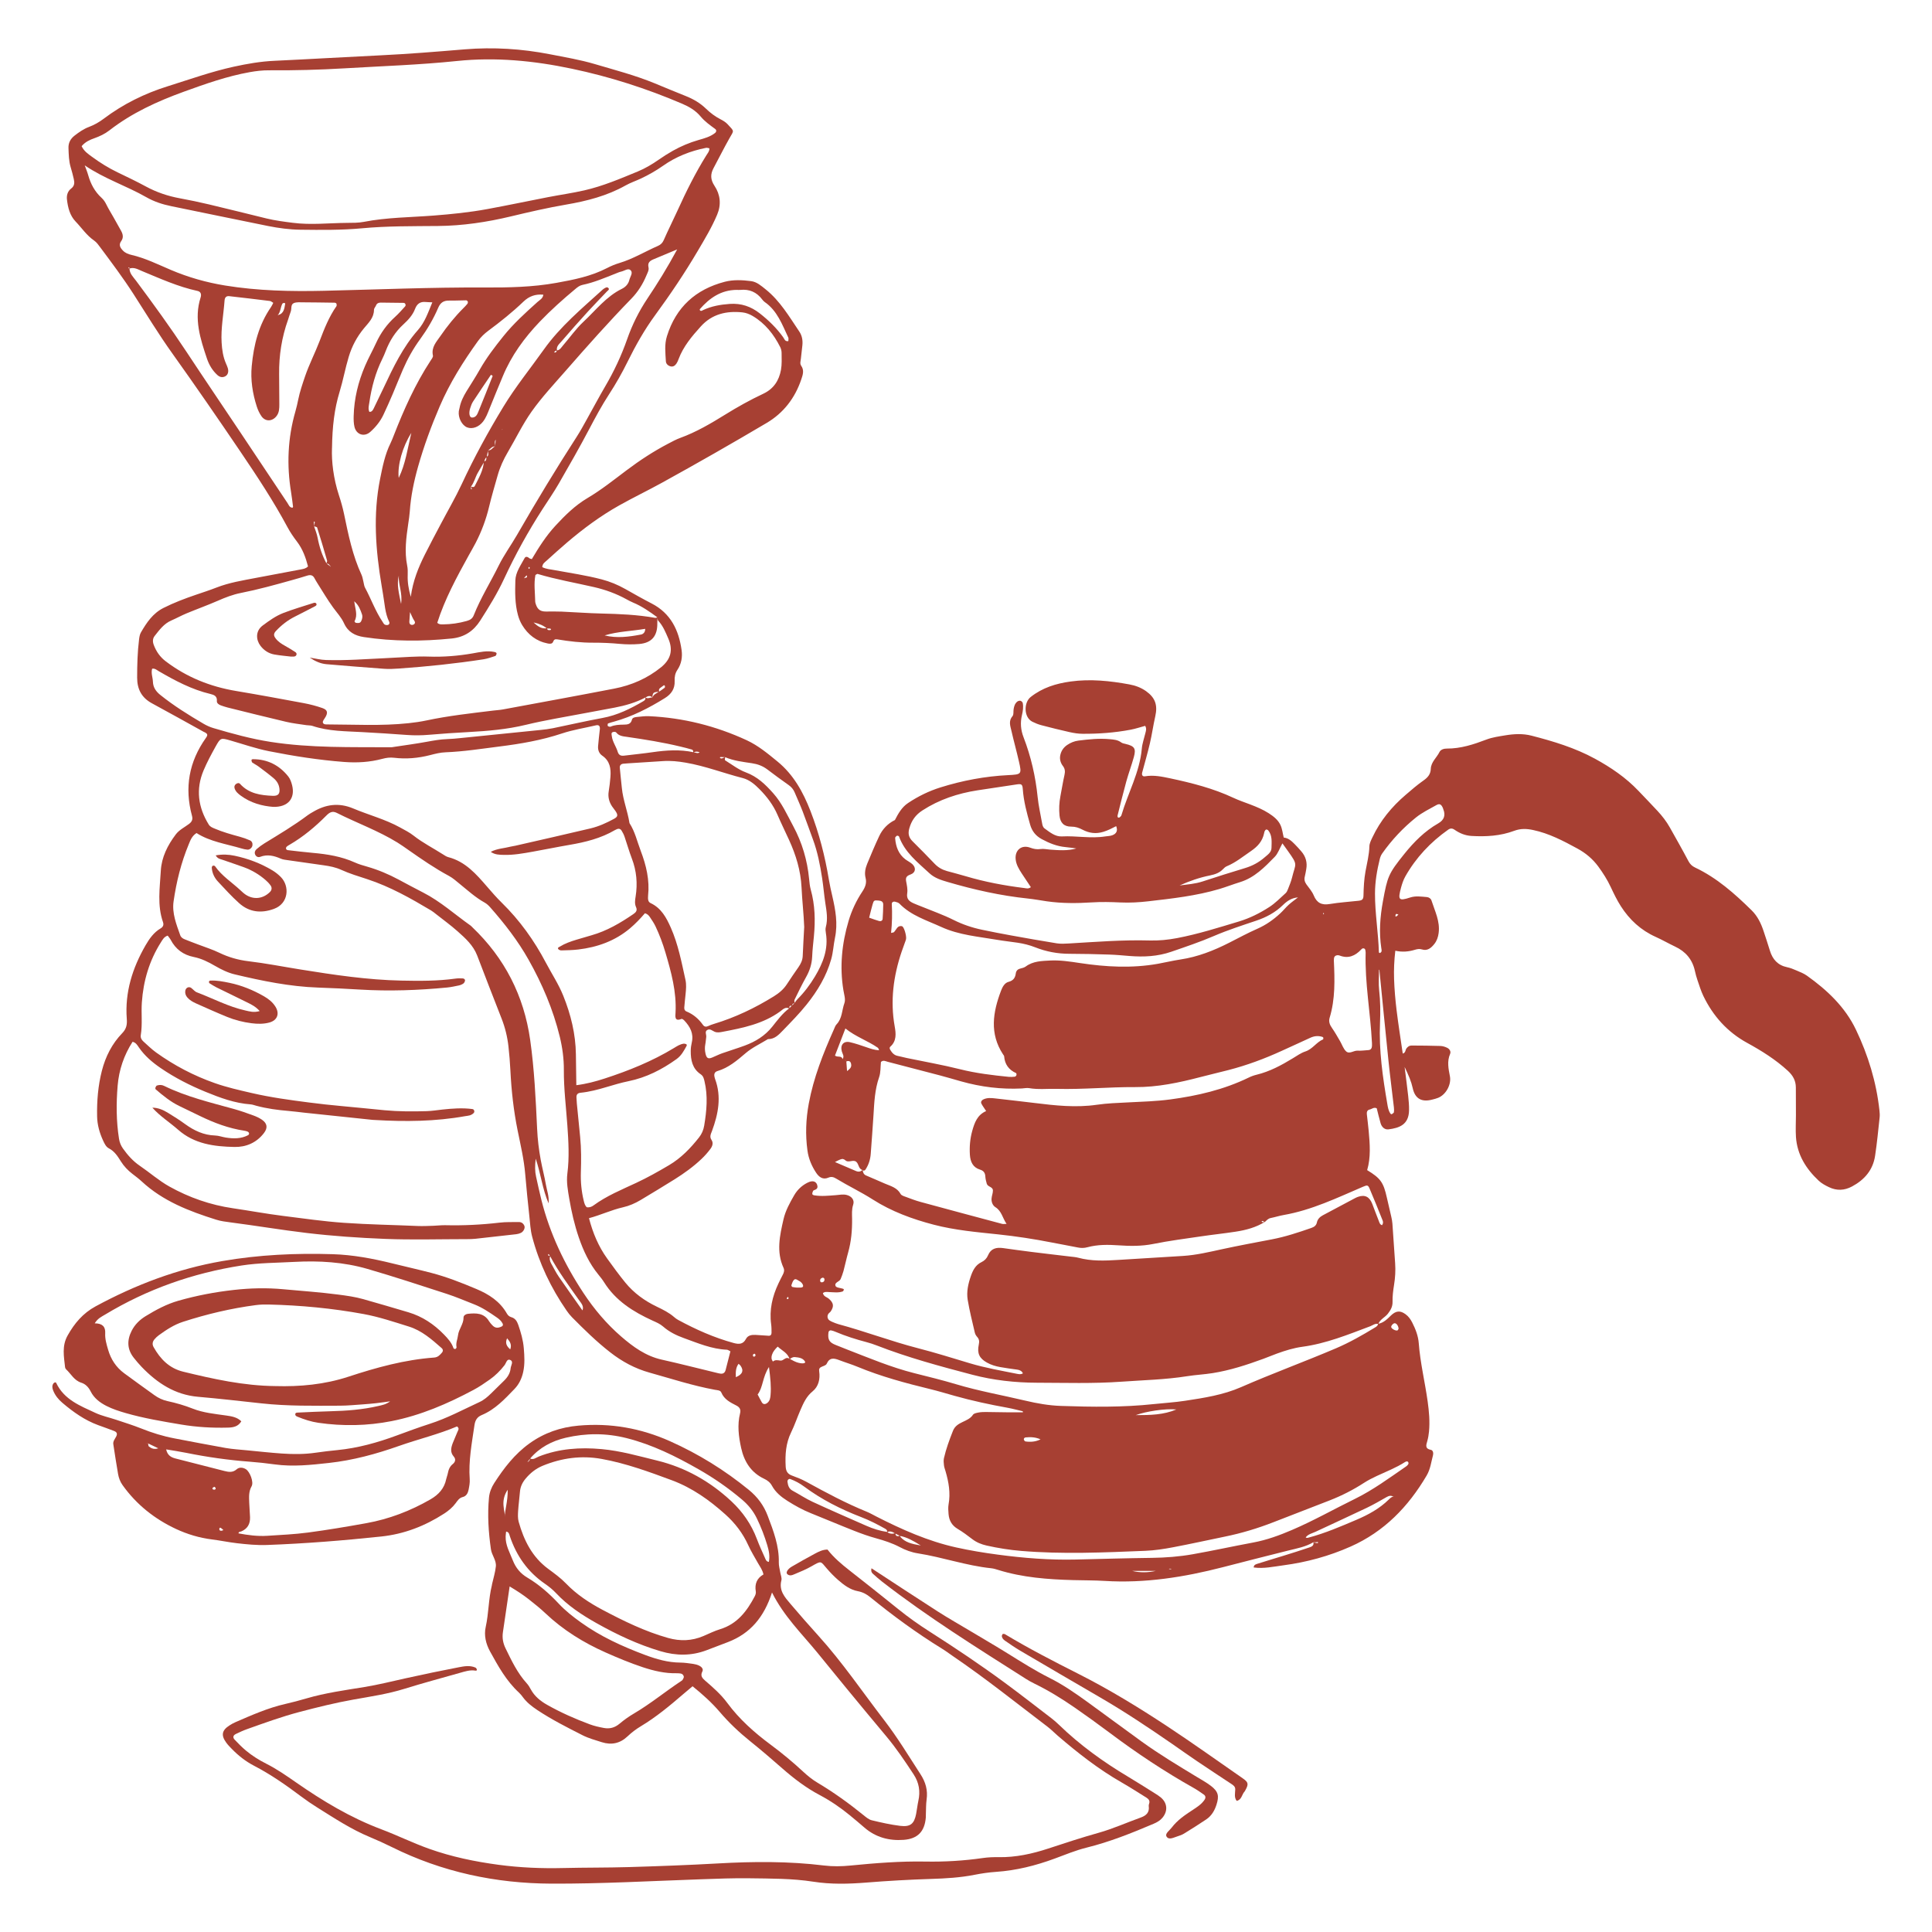 <svg width="263" height="263" viewBox="0 0 263 263" fill="none" xmlns="http://www.w3.org/2000/svg">
<path d="M178.778 209.947C177.726 210.575 176.531 210.784 175.374 211.072C172.4 211.81 169.434 212.577 166.464 213.34C161.201 214.696 155.849 215.55 150.374 215.207C148.953 215.119 147.525 215.138 146.104 215.097C142.648 215.003 139.215 214.75 135.883 213.713C135.569 213.614 135.251 213.516 134.926 213.483C131.537 213.132 128.307 211.982 124.954 211.456C124.081 211.321 123.259 211.014 122.481 210.601C121.459 210.064 120.37 209.71 119.256 209.403C118.255 209.129 117.272 208.778 116.308 208.398C114.321 207.617 112.356 206.78 110.372 205.987C109.247 205.538 108.203 204.95 107.18 204.304C106.336 203.77 105.576 203.146 105.09 202.258C104.838 201.798 104.477 201.516 104.017 201.301C102.238 200.461 101.302 198.967 100.893 197.115C100.55 195.555 100.349 193.981 100.744 192.392C100.868 191.895 100.711 191.574 100.24 191.333C99.418 190.912 98.581 190.507 98.187 189.55C98.059 189.239 97.628 189.247 97.31 189.188C94.289 188.633 91.374 187.676 88.423 186.854C86.432 186.299 84.675 185.346 83.061 184.085C81.198 182.635 79.517 180.981 77.859 179.308C77.592 179.037 77.351 178.73 77.136 178.416C74.999 175.326 73.403 171.987 72.442 168.346C72.201 167.436 72.164 166.505 72.062 165.58C71.857 163.677 71.66 161.771 71.499 159.86C71.332 157.833 70.864 155.86 70.462 153.877C69.918 151.185 69.615 148.471 69.48 145.731C69.425 144.639 69.337 143.543 69.216 142.455C69.07 141.147 68.76 139.872 68.274 138.638C67.149 135.785 66.053 132.925 64.954 130.064C64.42 128.68 63.354 127.723 62.294 126.781C61.356 125.944 60.329 125.206 59.343 124.425C59.127 124.257 58.916 124.078 58.682 123.939C55.906 122.284 53.093 120.695 50.003 119.683C48.805 119.292 47.599 118.931 46.449 118.408C45.693 118.065 44.893 117.904 44.074 117.791C42.449 117.568 40.823 117.335 39.198 117.097C38.873 117.05 38.533 117.02 38.237 116.893C37.317 116.491 36.407 116.261 35.414 116.641C35.158 116.739 34.866 116.63 34.734 116.33C34.606 116.041 34.723 115.771 34.928 115.592C35.257 115.307 35.611 115.041 35.98 114.814C37.985 113.583 40.013 112.381 41.901 110.964C42.12 110.8 42.361 110.668 42.599 110.529C44.348 109.485 46.131 109.236 48.081 110.055C50.197 110.946 52.443 111.523 54.467 112.644C55.087 112.988 55.738 113.309 56.293 113.748C57.55 114.737 58.971 115.453 60.307 116.308C60.538 116.454 60.775 116.619 61.034 116.684C63.354 117.287 64.837 119 66.305 120.699C66.948 121.444 67.591 122.185 68.296 122.876C70.743 125.272 72.716 128.023 74.308 131.047C75.097 132.545 76.036 133.958 76.675 135.547C77.713 138.119 78.356 140.753 78.396 143.525C78.418 144.887 78.436 146.254 78.454 147.726C79.824 147.554 81.073 147.218 82.301 146.82C85.588 145.753 88.784 144.464 91.751 142.663C92.171 142.407 92.587 142.13 93.091 142.071C93.19 142.06 93.299 142.1 93.398 142.137C93.507 142.181 93.518 142.279 93.449 142.404C93.084 143.065 92.751 143.704 92.083 144.182C90.096 145.603 87.977 146.685 85.566 147.178C84.551 147.386 83.55 147.685 82.556 147.981C81.398 148.325 80.237 148.635 79.031 148.756C78.622 148.796 78.454 149.008 78.473 149.395C78.484 149.669 78.498 149.943 78.524 150.213C78.674 151.74 78.831 153.267 78.977 154.79C79.134 156.375 79.123 157.964 79.072 159.553C79.028 160.879 79.152 162.18 79.466 163.465C79.543 163.787 79.627 164.101 79.861 164.335C80.23 164.408 80.551 164.276 80.803 164.086C82.586 162.779 84.62 161.953 86.6 161.025C88.141 160.306 89.617 159.477 91.078 158.611C92.715 157.643 93.993 156.313 95.155 154.841C95.538 154.355 95.761 153.826 95.864 153.212C96.196 151.199 96.386 149.194 95.9 147.178C95.809 146.802 95.743 146.48 95.37 146.228C94.249 145.472 94.019 144.296 94.03 143.05C94.03 142.67 94.088 142.283 94.172 141.91C94.454 140.705 93.953 139.774 93.171 138.937C93.066 138.824 92.861 138.667 92.777 138.7C91.78 139.116 91.937 138.294 91.959 137.86C92.112 135.01 91.371 132.326 90.578 129.644C90.22 128.432 89.778 127.255 89.241 126.116C89.033 125.674 88.748 125.265 88.478 124.856C88.328 124.629 88.149 124.417 87.794 124.319C87.181 125.035 86.509 125.743 85.76 126.375C83.718 128.092 81.325 128.943 78.717 129.254C77.958 129.345 77.187 129.356 76.42 129.378C76.281 129.381 76.087 129.312 76.007 129.21C75.846 129.005 76.091 128.936 76.208 128.863C76.913 128.428 77.687 128.158 78.476 127.92C79.156 127.712 79.839 127.511 80.525 127.318C82.611 126.726 84.445 125.648 86.216 124.436C86.571 124.194 86.79 123.935 86.585 123.489C86.37 123.015 86.447 122.529 86.527 122.036C86.808 120.268 86.655 118.551 86.012 116.867C85.639 115.895 85.362 114.891 85.022 113.908C84.916 113.601 84.766 113.302 84.591 113.032C84.471 112.845 84.251 112.765 84.014 112.856C83.912 112.896 83.813 112.94 83.718 112.995C81.797 114.124 79.678 114.646 77.505 115.015C75.832 115.3 74.17 115.647 72.5 115.943C71.207 116.173 69.91 116.41 68.588 116.374C67.993 116.359 67.386 116.367 66.806 115.961C67.697 115.497 68.628 115.483 69.505 115.252C69.717 115.198 69.936 115.179 70.152 115.128C73.563 114.347 76.982 113.576 80.387 112.769C81.508 112.502 82.56 112.023 83.576 111.472C84.109 111.183 84.149 110.953 83.795 110.42C83.645 110.193 83.459 109.985 83.309 109.759C82.907 109.138 82.739 108.469 82.863 107.724C82.969 107.078 83.046 106.424 83.097 105.766C83.188 104.627 83.031 103.585 81.983 102.866C81.545 102.566 81.373 102.088 81.417 101.569C81.475 100.806 81.57 100.046 81.654 99.286C81.702 98.841 81.534 98.64 81.124 98.738C79.583 99.103 78.009 99.341 76.496 99.845C73.731 100.769 70.868 101.259 67.989 101.62C65.546 101.927 63.109 102.314 60.64 102.409C59.935 102.435 59.23 102.614 58.543 102.793C56.932 103.206 55.303 103.352 53.656 103.154C53.09 103.085 52.571 103.158 52.041 103.301C50.332 103.757 48.618 103.859 46.84 103.724C43.388 103.461 39.983 102.928 36.601 102.256C34.837 101.905 33.12 101.303 31.385 100.806C30.055 100.426 30.026 100.408 29.339 101.646C28.755 102.698 28.181 103.764 27.714 104.871C26.629 107.439 26.968 109.901 28.415 112.243C28.601 112.546 28.904 112.663 29.208 112.79C30.318 113.265 31.48 113.59 32.641 113.905C33.112 114.032 33.58 114.2 34.026 114.398C34.289 114.515 34.406 114.778 34.365 115.081C34.322 115.391 33.996 115.691 33.679 115.662C33.408 115.64 33.142 115.578 32.882 115.501C30.793 114.88 28.598 114.58 26.753 113.401C26.117 113.806 25.916 114.39 25.69 114.938C24.656 117.43 24.013 120.038 23.63 122.697C23.396 124.311 24.01 125.827 24.539 127.325C24.634 127.595 24.875 127.76 25.131 127.862C25.741 128.11 26.355 128.337 26.968 128.57C27.94 128.943 28.941 129.254 29.872 129.707C31.125 130.313 32.429 130.682 33.795 130.846C36.188 131.131 38.551 131.599 40.929 131.979C45.47 132.709 50.025 133.392 54.635 133.487C57.097 133.538 59.566 133.557 62.017 133.213C62.338 133.169 62.671 133.173 62.999 133.191C63.153 133.202 63.332 133.308 63.299 133.502C63.273 133.644 63.186 133.809 63.072 133.889C62.897 134.009 62.685 134.101 62.477 134.145C61.94 134.258 61.403 134.375 60.859 134.43C56.928 134.809 52.991 134.948 49.042 134.711C47.128 134.594 45.214 134.503 43.296 134.437C39.443 134.302 35.691 133.531 31.962 132.643C30.994 132.413 30.11 131.968 29.255 131.474C28.349 130.948 27.414 130.481 26.388 130.276C24.945 129.988 23.911 129.217 23.232 127.928C23.133 127.741 22.983 127.581 22.83 127.365C22.34 127.515 22.14 127.906 21.917 128.256C20.324 130.762 19.513 133.516 19.309 136.464C19.206 137.94 19.407 139.423 19.166 140.895C19.108 141.257 19.257 141.538 19.513 141.768C20.087 142.276 20.631 142.827 21.248 143.269C23.706 145.034 26.362 146.429 29.226 147.437C30.884 148.022 32.575 148.401 34.285 148.796C36.856 149.391 39.446 149.742 42.051 150.078C43.519 150.268 44.984 150.432 46.46 150.564C48.421 150.739 50.383 150.947 52.344 151.134C54.258 151.313 56.176 151.316 58.094 151.258C58.802 151.236 59.507 151.119 60.216 151.042C61.578 150.896 62.941 150.794 64.307 150.973C64.504 150.999 64.567 151.167 64.567 151.327C64.567 151.419 64.483 151.532 64.402 151.594C64.274 151.693 64.124 151.78 63.971 151.828C63.763 151.89 63.54 151.904 63.325 151.941C59.255 152.672 55.153 152.704 51.044 152.463C50.934 152.456 50.825 152.456 50.715 152.445C47.61 152.12 44.509 151.795 41.404 151.466C40.696 151.389 39.991 151.291 39.282 151.232C37.806 151.108 36.342 150.915 34.91 150.531C34.647 150.462 34.384 150.356 34.113 150.337C31.947 150.18 29.942 149.435 27.969 148.624C25.84 147.751 23.791 146.707 21.884 145.402C20.744 144.624 19.707 143.744 18.914 142.597C18.702 142.29 18.516 141.932 18.048 141.815C16.876 143.635 16.193 145.644 16.014 147.799C15.816 150.202 15.82 152.613 16.2 155.013C16.28 155.524 16.456 155.948 16.744 156.354C17.384 157.252 18.103 158.063 19.024 158.691C20.383 159.615 21.617 160.715 23.056 161.519C25.759 163.027 28.634 164.028 31.703 164.477C33.978 164.81 36.243 165.233 38.522 165.518C41.291 165.865 44.049 166.267 46.84 166.461C50.175 166.695 53.513 166.746 56.852 166.892C57.56 166.921 58.276 166.884 58.985 166.863C59.533 166.848 60.081 166.771 60.625 166.786C63.094 166.844 65.553 166.724 68.007 166.435C68.873 166.333 69.757 166.369 70.63 166.355C70.999 166.348 71.255 166.556 71.386 166.881C71.507 167.184 71.258 167.666 70.904 167.831C70.71 167.922 70.495 167.984 70.283 168.01C68.435 168.225 66.587 168.43 64.734 168.631C64.355 168.671 63.967 168.682 63.588 168.682C59.862 168.682 56.132 168.795 52.414 168.649C48.863 168.506 45.313 168.265 41.773 167.845C38.292 167.432 34.837 166.848 31.363 166.399C30.713 166.315 30.051 166.231 29.427 166.033C25.748 164.879 22.18 163.506 19.287 160.821C18.885 160.448 18.443 160.12 18.012 159.787C17.398 159.312 16.869 158.757 16.459 158.103C16.021 157.406 15.601 156.726 14.823 156.324C14.432 156.123 14.231 155.689 14.045 155.287C13.556 154.231 13.241 153.135 13.219 151.963C13.179 149.873 13.347 147.806 13.866 145.771C14.363 143.821 15.254 142.071 16.649 140.632C17.219 140.044 17.318 139.448 17.259 138.703C16.982 135.08 18.03 131.778 19.816 128.68C20.339 127.778 20.941 126.919 21.873 126.375C22.216 126.174 22.311 125.882 22.194 125.542C21.383 123.237 21.76 120.87 21.891 118.536C21.993 116.688 22.815 115.063 23.926 113.59C24.404 112.959 25.109 112.626 25.719 112.17C26.106 111.881 26.278 111.578 26.136 111.055C25.095 107.231 25.727 103.691 28.028 100.455C28.309 100.061 28.276 99.907 27.885 99.692C27.838 99.666 27.783 99.651 27.735 99.626C25.387 98.329 23.049 97.018 20.689 95.743C19.283 94.983 18.673 93.829 18.669 92.258C18.669 90.508 18.717 88.763 18.932 87.024C18.973 86.702 19.031 86.355 19.188 86.085C19.962 84.752 20.806 83.488 22.256 82.757C23.681 82.041 25.16 81.479 26.665 80.968C27.597 80.65 28.535 80.347 29.452 79.989C31.202 79.305 33.039 79.013 34.866 78.663C36.908 78.275 38.953 77.899 40.995 77.508C41.313 77.446 41.649 77.395 41.93 77.103C41.62 75.905 41.203 74.74 40.418 73.717C39.954 73.11 39.516 72.471 39.154 71.799C37.236 68.219 35.001 64.841 32.729 61.484C29.686 56.994 26.614 52.531 23.462 48.118C21.584 45.492 19.908 42.723 18.158 40.005C16.763 37.839 15.217 35.779 13.68 33.715C13.42 33.364 13.157 32.981 12.807 32.743C11.791 32.046 11.126 31.023 10.293 30.157C9.508 29.339 9.242 28.254 9.114 27.151C9.048 26.578 9.216 26.026 9.676 25.675C10.169 25.303 10.158 24.85 10.041 24.353C9.917 23.82 9.782 23.29 9.621 22.764C9.366 21.913 9.355 21.036 9.322 20.16C9.293 19.451 9.596 18.892 10.151 18.461C10.761 17.99 11.389 17.548 12.113 17.278C12.839 17.007 13.497 16.628 14.114 16.164C16.766 14.165 19.699 12.719 22.863 11.733C25.84 10.801 28.78 9.746 31.834 9.077C33.657 8.679 35.479 8.361 37.35 8.277C42.164 8.054 46.975 7.762 51.789 7.532C55.621 7.349 59.438 7.035 63.263 6.717C67.153 6.396 71.039 6.637 74.878 7.39C76.92 7.788 78.984 8.135 80.971 8.723C83.696 9.53 86.458 10.246 89.095 11.331C90.512 11.915 91.926 12.507 93.35 13.073C94.38 13.482 95.316 14.027 96.115 14.805C96.707 15.378 97.361 15.868 98.103 16.248C98.439 16.419 98.786 16.631 99.038 16.901C100.006 17.942 99.922 17.72 99.301 18.819C98.545 20.152 97.865 21.529 97.138 22.877C96.685 23.721 96.704 24.452 97.27 25.306C98.059 26.494 98.205 27.845 97.628 29.215C96.904 30.939 95.944 32.532 94.998 34.135C93.219 37.16 91.261 40.064 89.19 42.895C87.729 44.885 86.52 47.037 85.427 49.25C84.675 50.774 83.839 52.249 82.911 53.674C81.924 55.19 81.07 56.779 80.226 58.379C78.904 60.895 77.486 63.368 76.066 65.834C75.382 67.017 74.601 68.146 73.859 69.297C71.898 72.34 70.148 75.499 68.625 78.783C67.701 80.778 66.55 82.637 65.37 84.485C64.464 85.902 63.215 86.743 61.495 86.918C57.498 87.323 53.513 87.327 49.535 86.724C48.33 86.542 47.373 86.041 46.836 84.854C46.474 84.054 45.864 83.404 45.349 82.699C44.578 81.64 43.914 80.5 43.209 79.393C43.063 79.163 42.924 78.926 42.796 78.684C42.569 78.268 42.237 78.228 41.821 78.359C41.141 78.575 40.458 78.772 39.775 78.962C37.456 79.612 35.136 80.255 32.769 80.723C31.695 80.935 30.672 81.333 29.664 81.775C28.262 82.388 26.819 82.907 25.401 83.495C24.696 83.787 24.021 84.164 23.319 84.467C22.315 84.901 21.701 85.749 21.058 86.564C20.759 86.94 20.77 87.374 20.938 87.809C21.277 88.697 21.782 89.431 22.56 90.023C25.416 92.192 28.623 93.475 32.144 94.063C35.22 94.578 38.292 95.144 41.357 95.717C42.215 95.878 43.066 96.101 43.892 96.389C44.622 96.645 44.681 97.054 44.21 97.767C44.122 97.898 44.02 98.03 43.965 98.176C43.903 98.34 43.972 98.493 44.133 98.567C44.228 98.61 44.345 98.614 44.454 98.614C48.176 98.621 51.902 98.844 55.621 98.446C56.439 98.358 57.246 98.245 58.054 98.073C61.056 97.434 64.106 97.102 67.149 96.729C67.584 96.674 68.026 96.656 68.453 96.576C73.512 95.637 78.575 94.716 83.627 93.738C85.968 93.285 88.12 92.35 89.99 90.834C91.32 89.756 91.656 88.489 90.969 86.911C90.6 86.063 90.253 85.19 89.599 84.492C89.508 84.394 89.526 84.193 89.489 84.04C88.437 83.265 87.374 82.52 86.162 82.019C85.859 81.895 85.57 81.735 85.281 81.578C83.882 80.807 82.403 80.273 80.843 79.915C78.29 79.327 75.7 78.885 73.187 78.129C73.118 78.107 73.012 78.21 72.888 78.272C72.654 79.444 72.836 80.646 72.855 81.844C72.855 82.005 72.913 82.166 72.964 82.319C73.202 82.991 73.593 83.251 74.319 83.247C75.028 83.243 75.74 83.229 76.449 83.258C78.254 83.335 80.054 83.477 81.855 83.517C84.313 83.576 86.761 83.674 89.186 84.109C89.285 84.127 89.394 84.058 89.5 84.028C89.493 84.295 89.475 84.562 89.478 84.829C89.511 86.571 88.722 87.521 87.013 87.667C86.144 87.74 85.256 87.732 84.386 87.652C83.185 87.539 81.983 87.484 80.778 87.488C79.13 87.499 77.497 87.312 75.876 87.038C75.547 86.984 75.408 87.06 75.287 87.378C75.174 87.67 74.845 87.652 74.568 87.597C73.023 87.294 71.883 86.41 71.079 85.088C70.827 84.671 70.637 84.2 70.51 83.733C70.086 82.184 70.108 80.584 70.155 79.006C70.188 77.903 70.886 76.96 71.397 76C71.569 75.675 71.839 75.802 72.077 76C72.153 76.062 72.274 76.069 72.398 76.109C73.344 74.509 74.341 72.942 75.612 71.565C76.92 70.152 78.283 68.804 79.948 67.817C81.841 66.7 83.55 65.33 85.3 64.015C87.097 62.663 88.974 61.432 90.969 60.391C91.502 60.114 92.035 59.818 92.598 59.613C94.775 58.821 96.762 57.652 98.713 56.443C100.393 55.402 102.11 54.441 103.892 53.605C105.321 52.932 106.047 51.804 106.314 50.343C106.449 49.597 106.402 48.812 106.398 48.049C106.398 47.786 106.332 47.493 106.215 47.26C105.339 45.517 104.163 44.023 102.46 43.015C102.048 42.77 101.555 42.577 101.08 42.526C98.906 42.292 96.93 42.741 95.4 44.436C94.183 45.78 93.018 47.161 92.371 48.892C92.295 49.097 92.211 49.305 92.09 49.484C91.897 49.769 91.634 49.97 91.265 49.868C90.921 49.773 90.662 49.521 90.644 49.177C90.582 48.038 90.432 46.905 90.79 45.762C92.024 41.802 94.706 39.392 98.658 38.358C99.827 38.055 101.058 38.113 102.252 38.27C103.027 38.372 103.615 38.902 104.225 39.388C106.19 40.962 107.432 43.096 108.805 45.13C109.189 45.696 109.295 46.343 109.225 47.015C109.163 47.614 109.087 48.213 109.024 48.812C108.992 49.133 108.86 49.495 109.057 49.776C109.507 50.412 109.287 51.018 109.076 51.65C108.221 54.193 106.654 56.22 104.371 57.571C99.659 60.358 94.903 63.076 90.107 65.717C88.193 66.773 86.216 67.722 84.306 68.793C81.76 70.221 79.433 71.942 77.22 73.826C76.259 74.644 75.328 75.488 74.392 76.336C74.159 76.548 73.848 76.723 73.815 77.201C74.316 77.465 74.907 77.501 75.477 77.607C77.629 78.005 79.799 78.316 81.921 78.874C83.046 79.17 84.094 79.605 85.102 80.171C86.293 80.843 87.484 81.523 88.7 82.147C91.294 83.481 92.401 85.767 92.784 88.492C92.916 89.42 92.766 90.366 92.222 91.173C91.897 91.656 91.813 92.152 91.838 92.722C91.882 93.745 91.396 94.479 90.527 95.02C88.332 96.386 86.052 97.555 83.55 98.245C83.291 98.318 83.024 98.384 82.776 98.483C82.725 98.504 82.717 98.662 82.713 98.76C82.713 98.8 82.772 98.866 82.816 98.881C82.911 98.91 83.035 98.954 83.115 98.921C83.685 98.672 84.288 98.651 84.891 98.643C85.406 98.636 85.87 98.61 86.03 97.96C86.1 97.679 86.447 97.624 86.717 97.599C87.261 97.547 87.809 97.467 88.35 97.493C93 97.708 97.442 98.819 101.66 100.773C103.209 101.492 104.517 102.581 105.836 103.662C108.031 105.459 109.328 107.83 110.328 110.398C111.501 113.419 112.305 116.542 112.834 119.742C112.958 120.498 113.13 121.247 113.302 121.992C113.733 123.866 114.073 125.718 113.663 127.668C113.463 128.622 113.422 129.612 113.152 130.569C112.502 132.881 111.286 134.893 109.81 136.738C108.82 137.976 107.698 139.112 106.599 140.252C106.036 140.833 105.467 141.468 104.539 141.454C103.52 142.082 102.402 142.594 101.503 143.364C100.327 144.369 99.177 145.355 97.661 145.804C97.284 145.914 97.175 146.21 97.263 146.582C97.288 146.688 97.31 146.798 97.35 146.9C98.238 149.311 97.774 151.645 96.927 153.95C96.78 154.352 96.55 154.728 96.857 155.177C97.142 155.597 96.97 156.05 96.704 156.405C96.346 156.883 95.944 157.34 95.509 157.753C94.395 158.815 93.15 159.71 91.849 160.529C90.319 161.489 88.766 162.417 87.221 163.349C86.465 163.802 85.654 164.156 84.799 164.349C83.247 164.7 81.811 165.391 80.178 165.829C80.701 167.838 81.468 169.675 82.655 171.323C83.455 172.433 84.262 173.543 85.128 174.603C86.29 176.02 87.754 177.083 89.398 177.868C90.242 178.274 91.071 178.679 91.78 179.3C91.944 179.443 92.123 179.578 92.317 179.68C94.728 180.988 97.222 182.098 99.878 182.822C100.572 183.008 101.156 183.019 101.547 182.266C101.807 181.766 102.325 181.697 102.833 181.718C103.436 181.744 104.035 181.806 104.634 181.835C104.897 181.85 105.028 181.678 105.028 181.43C105.028 181.046 105.028 180.659 104.977 180.283C104.707 178.314 105.134 176.473 105.974 174.705C106.164 174.311 106.354 173.916 106.559 173.529C106.72 173.226 106.811 172.919 106.661 172.59C105.653 170.391 106.153 168.185 106.654 165.993C106.924 164.81 107.512 163.743 108.115 162.702C108.535 161.979 109.127 161.409 109.876 161.022C110.065 160.923 110.277 160.835 110.489 160.814C110.851 160.777 111.125 160.941 111.242 161.303C111.337 161.599 111.282 161.836 110.96 161.961C110.862 161.997 110.73 162.037 110.686 162.118C110.613 162.245 110.57 162.406 110.577 162.549C110.577 162.611 110.734 162.702 110.833 162.717C111.815 162.877 112.798 162.768 113.78 162.695C114.27 162.658 114.756 162.545 115.249 162.666C115.917 162.83 116.356 163.352 116.144 163.988C115.925 164.645 115.987 165.277 115.994 165.931C116.009 167.469 115.881 168.992 115.461 170.482C115.223 171.323 115.048 172.185 114.821 173.028C114.723 173.394 114.577 173.752 114.438 174.106C114.284 174.501 113.525 174.559 113.751 175.074C113.85 175.3 114.423 175.322 114.778 175.443C114.821 175.458 114.887 175.538 114.88 175.556C114.84 175.647 114.792 175.775 114.715 175.801C114.131 176.009 113.525 175.91 112.926 175.892C112.615 175.881 112.294 175.801 112.02 176.027C112.122 176.513 112.568 176.564 112.838 176.802C113.474 177.364 113.554 177.817 113.09 178.511C113.002 178.646 112.842 178.73 112.754 178.866C112.564 179.151 112.644 179.563 112.915 179.742C113.05 179.834 113.2 179.907 113.349 179.969C113.601 180.071 113.857 180.181 114.116 180.254C117.762 181.236 121.298 182.584 124.954 183.527C127.339 184.14 129.692 184.882 132.048 185.587C134.152 186.215 136.307 186.588 138.455 187.019C138.722 187.07 138.995 187.117 139.248 186.949C139.09 186.617 138.809 186.493 138.466 186.445C137.706 186.339 136.946 186.241 136.194 186.105C135.547 185.992 134.912 185.806 134.335 185.477C133.319 184.904 132.987 184.228 133.242 183.03C133.334 182.606 133.301 182.299 133.016 181.985C132.873 181.828 132.749 181.62 132.702 181.415C132.358 179.929 131.979 178.446 131.73 176.941C131.551 175.848 131.796 174.756 132.161 173.712C132.435 172.926 132.797 172.196 133.615 171.808C134.02 171.615 134.327 171.304 134.503 170.877C134.886 169.949 135.635 169.777 136.53 169.898C137.83 170.077 139.134 170.263 140.438 170.424C142.177 170.643 143.919 170.84 145.658 171.049C146.038 171.096 146.429 171.118 146.794 171.217C148.573 171.695 150.374 171.626 152.182 171.513C155.133 171.33 158.089 171.151 161.04 170.968C162.852 170.855 164.609 170.431 166.373 170.048C168.62 169.562 170.881 169.142 173.138 168.711C174.975 168.36 176.736 167.776 178.497 167.162C178.891 167.027 179.176 166.833 179.267 166.41C179.366 165.946 179.676 165.65 180.078 165.434C181.528 164.66 182.975 163.889 184.429 163.118C184.575 163.042 184.725 162.969 184.878 162.918C185.802 162.6 186.427 162.91 186.803 163.882C187.099 164.645 187.377 165.416 187.683 166.179C187.778 166.41 187.829 166.698 188.133 166.782C188.293 166.589 188.297 166.348 188.22 166.154C187.636 164.682 187.04 163.213 186.42 161.756C186.219 161.292 186.08 161.321 185.521 161.559C182.011 163.064 178.555 164.733 174.742 165.398C174.15 165.5 173.573 165.69 172.985 165.807C172.63 165.876 172.422 166.121 172.185 166.351C172.093 166.311 172.002 166.26 171.911 166.223C171.867 166.205 171.772 166.201 171.768 166.216C171.728 166.311 171.79 166.377 171.929 166.369C172.024 166.366 172.119 166.333 172.218 166.315C170.987 167.085 169.617 167.451 168.207 167.666C166.636 167.907 165.058 168.072 163.487 168.305C161.321 168.623 159.148 168.904 157.004 169.335C155.418 169.653 153.844 169.635 152.266 169.525C150.834 169.427 149.421 169.409 148.029 169.785C147.587 169.905 147.174 169.909 146.736 169.821C145.556 169.584 144.372 169.376 143.189 169.142C140.771 168.667 138.334 168.294 135.887 168.035C132.947 167.725 129.995 167.469 127.124 166.72C124.198 165.957 121.353 164.912 118.81 163.286C117.192 162.253 115.468 161.438 113.835 160.445C113.488 160.233 113.174 160.134 112.761 160.313C112.012 160.635 111.483 160.225 111.099 159.645C110.489 158.724 110.065 157.72 109.916 156.609C109.624 154.476 109.704 152.361 110.095 150.239C110.749 146.707 112.053 143.408 113.506 140.157C113.616 139.909 113.704 139.62 113.886 139.434C114.661 138.627 114.599 137.509 114.949 136.552C115.136 136.044 114.902 135.365 114.807 134.773C114.284 131.577 114.602 128.446 115.519 125.356C115.943 123.928 116.575 122.591 117.397 121.356C117.78 120.775 118.007 120.202 117.831 119.512C117.66 118.843 117.798 118.197 118.05 117.583C118.573 116.319 119.102 115.055 119.683 113.821C120.136 112.856 120.852 112.107 121.824 111.629C122.277 110.752 122.752 109.89 123.606 109.32C124.98 108.4 126.452 107.68 128.03 107.187C131.021 106.252 134.083 105.675 137.217 105.518C139.083 105.423 139.101 105.408 138.703 103.648C138.389 102.26 138.002 100.89 137.688 99.502C137.534 98.833 137.257 98.15 137.834 97.482C138.013 97.277 137.929 96.85 137.984 96.528C138.046 96.145 138.155 95.772 138.469 95.516C138.583 95.425 138.776 95.363 138.908 95.396C139.036 95.425 139.204 95.582 139.226 95.707C139.328 96.251 139.248 96.799 139.12 97.332C138.871 98.369 138.944 99.352 139.339 100.375C140.347 102.99 140.968 105.708 141.253 108.502C141.373 109.697 141.651 110.876 141.859 112.064C141.907 112.338 141.969 112.612 142.206 112.783C142.919 113.295 143.645 113.908 144.551 113.861C146.524 113.755 148.489 114.175 150.454 113.861C150.776 113.81 151.119 113.813 151.419 113.7C151.937 113.503 152.208 113.13 151.945 112.462C151.375 112.758 150.82 113.043 150.206 113.232C149.172 113.55 148.263 113.415 147.36 112.944C146.871 112.688 146.403 112.524 145.819 112.527C144.836 112.531 144.325 112.005 144.23 111.015C144.146 110.142 144.182 109.266 144.35 108.396C144.537 107.428 144.69 106.453 144.906 105.492C145.008 105.032 144.99 104.659 144.69 104.269C144.387 103.874 144.234 103.388 144.321 102.877C144.431 102.256 144.752 101.763 145.282 101.405C145.746 101.094 146.257 100.886 146.801 100.817C148.215 100.641 149.632 100.488 151.057 100.623C151.598 100.674 152.145 100.703 152.617 101.058C152.777 101.182 153.011 101.222 153.219 101.27C154.443 101.562 154.673 101.887 154.344 103.074C154.038 104.181 153.632 105.262 153.325 106.369C152.902 107.896 152.529 109.437 152.142 110.975C152.109 111.107 152.102 111.304 152.314 111.307C152.398 111.307 152.489 111.191 152.569 111.121C152.609 111.085 152.639 111.034 152.653 110.986C153.548 107.951 155.148 105.134 155.433 101.905C155.495 101.204 155.747 100.521 155.911 99.827C155.985 99.513 156.12 99.198 155.89 98.808C155.243 98.983 154.586 99.206 153.91 99.334C151.751 99.743 149.567 99.903 147.371 99.889C146.776 99.889 146.17 99.787 145.585 99.659C144.303 99.374 143.028 99.052 141.757 98.72C141.337 98.61 140.928 98.442 140.537 98.249C139.35 97.657 139.346 95.637 140.303 94.881C141.925 93.602 143.762 93.047 145.739 92.773C148.431 92.401 151.097 92.682 153.745 93.168C154.549 93.314 155.331 93.602 156.014 94.088C157.259 94.976 157.61 95.984 157.267 97.5C156.989 98.724 156.817 99.973 156.532 101.197C156.222 102.526 155.835 103.841 155.484 105.163C155.393 105.514 155.539 105.73 155.875 105.675C157.04 105.478 158.165 105.715 159.29 105.952C162.242 106.581 165.157 107.319 167.904 108.608C168.645 108.955 169.427 109.218 170.194 109.51C171.067 109.843 171.925 110.201 172.711 110.705C173.361 111.125 173.985 111.607 174.311 112.316C174.552 112.838 174.61 113.444 174.753 114.014C175.399 114.08 175.834 114.5 176.257 114.927C176.564 115.238 176.86 115.563 177.145 115.895C177.755 116.6 177.985 117.419 177.814 118.339C177.751 118.661 177.708 118.989 177.624 119.307C177.518 119.709 177.598 120.052 177.839 120.388C178.193 120.878 178.61 121.345 178.836 121.89C179.26 122.927 179.932 123.245 181.021 123.062C182.314 122.847 183.629 122.766 184.933 122.62C185.448 122.562 185.598 122.423 185.609 121.886C185.634 120.79 185.685 119.702 185.883 118.617C186.087 117.488 186.383 116.374 186.412 115.212C186.423 114.8 186.642 114.372 186.829 113.981C187.895 111.713 189.455 109.824 191.351 108.203C192.14 107.527 192.929 106.836 193.78 106.245C194.364 105.836 194.744 105.397 194.77 104.663C194.806 103.728 195.573 103.147 195.953 102.373C196.125 102.022 196.574 101.898 196.958 101.902C198.854 101.913 200.6 101.339 202.346 100.674C203.157 100.364 204.044 100.247 204.906 100.101C206.101 99.903 207.317 99.841 208.497 100.148C211.47 100.915 214.396 101.799 217.117 103.282C219.298 104.473 221.322 105.85 223.039 107.655C223.908 108.568 224.785 109.474 225.639 110.394C226.275 111.077 226.845 111.815 227.305 112.63C228.163 114.157 229.029 115.68 229.847 117.229C230.067 117.645 230.348 117.908 230.761 118.102C233.727 119.508 236.137 121.652 238.45 123.924C239.253 124.713 239.724 125.696 240.072 126.744C240.364 127.628 240.66 128.508 240.93 129.4C241.292 130.594 242.004 131.398 243.271 131.664C243.695 131.752 244.111 131.916 244.513 132.092C245.014 132.307 245.54 132.505 245.978 132.819C248.732 134.78 251.165 137.074 252.644 140.164C254.306 143.638 255.424 147.295 255.844 151.141C255.881 151.466 255.906 151.802 255.87 152.124C255.68 153.866 255.515 155.612 255.252 157.343C254.96 159.272 253.81 160.602 252.115 161.511C251.07 162.074 250.018 162.11 248.966 161.603C248.477 161.369 247.976 161.098 247.585 160.733C245.857 159.115 244.645 157.197 244.48 154.768C244.415 153.789 244.477 152.799 244.477 151.813C244.477 150.553 244.473 149.296 244.466 148.036C244.462 147.105 244.071 146.403 243.37 145.76C241.697 144.226 239.805 143.043 237.832 141.962C235.151 140.493 233.201 138.32 231.878 135.584C231.546 134.897 231.327 134.156 231.075 133.432C230.932 133.02 230.819 132.592 230.724 132.168C230.381 130.612 229.467 129.531 228.032 128.859C227.141 128.439 226.286 127.942 225.387 127.537C223.371 126.635 221.822 125.203 220.646 123.365C220.116 122.54 219.685 121.645 219.269 120.754C218.801 119.756 218.217 118.839 217.567 117.952C216.803 116.918 215.861 116.129 214.729 115.512C212.8 114.46 210.871 113.448 208.694 112.988C207.814 112.801 206.996 112.772 206.126 113.097C204.249 113.799 202.28 113.916 200.296 113.795C199.46 113.744 198.696 113.433 198.017 112.959C197.699 112.736 197.44 112.732 197.133 112.948C194.726 114.646 192.75 116.746 191.3 119.314C191.033 119.786 190.861 120.319 190.719 120.841C190.277 122.489 190.39 122.69 191.953 122.178C192.721 121.926 193.469 122.058 194.229 122.116C194.514 122.138 194.781 122.317 194.865 122.58C195.325 124.026 196.052 125.414 195.84 127.014C195.767 127.577 195.592 128.081 195.241 128.519C194.81 129.053 194.313 129.48 193.557 129.243C193.217 129.137 192.9 129.202 192.593 129.297C191.749 129.553 190.894 129.63 189.941 129.422C189.784 130.759 189.733 132.015 189.773 133.268C189.82 134.689 189.944 136.11 190.116 137.523C190.354 139.478 190.664 141.425 190.953 143.419C191.362 143.324 191.292 142.926 191.464 142.71C191.65 142.473 191.859 142.323 192.147 142.327C193.458 142.334 194.766 142.341 196.077 142.385C196.392 142.396 196.728 142.499 197.013 142.641C197.323 142.794 197.542 143.134 197.403 143.463C196.958 144.489 197.181 145.497 197.374 146.517C197.586 147.631 196.855 148.993 195.789 149.439C195.537 149.545 195.267 149.607 195.004 149.676C193.561 150.071 192.629 149.596 192.311 148.127C192.114 147.222 191.764 146.407 191.208 145.238C191.402 146.809 191.563 148 191.694 149.19C191.764 149.841 191.826 150.502 191.811 151.156C191.774 153.103 190.485 153.552 189.013 153.738C188.487 153.804 188.085 153.42 187.935 152.894C187.738 152.215 187.581 151.528 187.413 150.871C187.019 150.677 186.756 150.977 186.449 151.039C186.142 151.101 186.029 151.353 186.065 151.667C186.149 152.427 186.248 153.19 186.317 153.954C186.482 155.751 186.62 157.552 186.109 159.287C187.946 160.408 188.326 160.952 188.794 163.045C188.984 163.9 189.196 164.748 189.386 165.602C189.459 165.92 189.524 166.245 189.546 166.57C189.678 168.371 189.791 170.176 189.919 171.976C189.988 172.966 189.926 173.942 189.769 174.921C189.649 175.673 189.546 176.444 189.565 177.204C189.583 177.868 189.312 178.336 188.933 178.829C188.538 179.344 187.862 179.589 187.625 180.239C187.205 180.115 186.894 180.4 186.544 180.535C183.523 181.675 180.52 182.898 177.299 183.333C176.086 183.497 174.957 183.852 173.828 184.261C173.211 184.484 172.608 184.743 171.991 184.969C169.726 185.799 167.44 186.547 165.051 186.924C163.918 187.103 162.764 187.157 161.632 187.336C158.651 187.811 155.638 187.873 152.639 188.089C148.814 188.363 144.979 188.235 141.147 188.228C138.177 188.22 135.244 187.895 132.369 187.143C127.979 185.989 123.595 184.809 119.355 183.158C118.898 182.979 118.427 182.825 117.952 182.701C116.52 182.325 115.114 181.879 113.751 181.302C113.55 181.218 113.342 181.138 113.127 181.101C112.955 181.076 112.801 181.2 112.78 181.368C112.655 182.372 112.885 182.752 113.799 183.103C114.31 183.3 114.814 183.512 115.322 183.709C118.332 184.874 121.309 186.131 124.45 186.924C126.361 187.406 128.275 187.87 130.159 188.436C133.257 189.364 136.439 189.923 139.58 190.668C141.176 191.048 142.794 191.333 144.445 191.387C148.661 191.53 152.876 191.588 157.077 191.135C158.49 190.982 159.915 190.902 161.321 190.686C163.915 190.291 166.501 189.897 168.948 188.827C173.204 186.964 177.572 185.371 181.85 183.548C183.724 182.748 185.473 181.751 187.201 180.696C187.38 180.586 187.57 180.458 187.599 180.21C188.345 180.082 188.838 179.567 189.345 179.077C190.032 178.42 190.606 178.369 191.34 178.906C191.749 179.205 192.023 179.603 192.249 180.045C192.699 180.929 193.06 181.865 193.133 182.843C193.334 185.521 193.977 188.129 194.346 190.781C194.536 192.136 194.657 193.499 194.529 194.868C194.488 195.299 194.415 195.738 194.299 196.154C194.141 196.709 193.941 197.21 194.799 197.371C195.069 197.422 195.146 197.809 195.077 198.076C194.825 199.014 194.722 199.99 194.207 200.863C191.705 205.114 188.429 208.504 183.848 210.535C180.926 211.832 177.887 212.661 174.727 213.081C173.379 213.26 172.042 213.567 170.661 213.377C170.68 212.99 170.994 212.931 171.22 212.858C172.364 212.489 173.518 212.157 174.665 211.799C175.863 211.426 177.061 211.054 178.248 210.648C178.533 210.55 178.891 210.411 178.789 209.965C178.942 209.995 179.096 210.027 179.249 210.053C179.3 210.06 179.388 210.068 179.399 210.046C179.465 209.918 179.413 209.896 179.249 209.932C179.103 209.965 178.946 209.951 178.793 209.954L178.778 209.947ZM107.804 136.895L108.151 136.552C108.279 136.38 108.393 136.187 108.542 136.037C109.477 135.102 110.266 134.053 110.942 132.925C112.027 131.113 112.79 129.202 112.425 127.014C112.381 126.748 112.348 126.452 112.418 126.2C112.714 125.104 112.52 124.034 112.352 122.949C112.18 121.817 112.089 120.67 111.914 119.534C111.64 117.751 111.296 115.979 110.668 114.277C110.193 112.995 109.744 111.706 109.255 110.431C108.922 109.565 108.535 108.718 108.173 107.863C107.998 107.45 107.735 107.132 107.359 106.869C106.373 106.183 105.408 105.459 104.448 104.736C103.819 104.265 103.14 104.013 102.351 103.896C101.12 103.71 99.863 103.571 98.691 103.063C98.53 103.063 98.369 103.074 98.212 103.056C98.062 103.038 97.964 103.078 98.019 103.165C98.059 103.228 98.212 103.26 98.293 103.238C98.442 103.195 98.578 103.1 98.72 103.03C98.713 103.191 98.64 103.454 98.705 103.498C99.633 104.075 100.521 104.769 101.529 105.142C103.096 105.719 104.192 106.785 105.258 107.983C106.446 109.317 107.151 110.92 107.98 112.458C109.192 114.705 109.897 117.101 110.142 119.639C110.19 120.129 110.234 120.626 110.365 121.097C110.949 123.186 111.001 125.305 110.796 127.449C110.708 128.377 110.595 129.301 110.559 130.229C110.515 131.241 110.219 132.147 109.722 133.027C109.16 134.028 108.663 135.065 108.159 136.095C108.097 136.219 108.17 136.406 108.17 136.559C107.958 136.588 107.819 136.687 107.83 136.917C107.494 136.862 107.395 137.008 107.501 137.319C106.931 136.976 106.559 137.428 106.19 137.695C103.859 139.386 101.131 139.931 98.391 140.453C98.019 140.526 97.631 140.606 97.263 140.442C96.967 140.311 96.685 140.037 96.357 140.172C95.856 140.376 96.189 140.833 96.138 141.176C96.086 141.498 96.079 141.826 96.013 142.144C95.926 142.583 95.944 143.01 96.043 143.441C96.185 144.051 96.4 144.186 96.948 143.96C97.401 143.773 97.84 143.547 98.304 143.383C99.33 143.017 100.378 142.707 101.401 142.327C102.851 141.786 104.126 141.012 105.123 139.766C105.832 138.879 106.515 137.94 107.45 137.253L107.797 136.892L107.804 136.895ZM75.401 47.994L75.324 48.038C75.324 48.038 75.353 47.95 75.361 47.957C75.598 48.03 75.755 47.972 75.795 47.705C76.237 47.661 76.412 47.285 76.657 47.008C77.585 45.934 78.41 44.746 79.441 43.786C81.11 42.226 82.531 40.356 84.653 39.319C85.165 39.066 85.544 38.657 85.676 38.095C85.782 37.645 86.249 37.12 85.796 36.747C85.482 36.488 84.986 36.879 84.569 36.97C84.302 37.028 84.05 37.142 83.795 37.244C82.319 37.828 80.858 38.456 79.294 38.782C78.9 38.862 78.615 39.096 78.316 39.344C76.632 40.747 74.995 42.208 73.479 43.789C71.383 45.981 69.611 48.403 68.442 51.227C67.836 52.691 67.222 54.156 66.634 55.632C66.389 56.242 66.163 56.863 65.757 57.389C65.177 58.141 64.293 58.452 63.595 58.181C62.89 57.907 62.353 56.885 62.455 55.997C62.474 55.836 62.532 55.679 62.561 55.515C62.715 54.693 63.08 53.962 63.511 53.258C64.114 52.279 64.742 51.314 65.308 50.313C66.232 48.688 67.361 47.216 68.53 45.762C69.91 44.045 71.532 42.577 73.162 41.112C73.465 40.838 73.899 40.645 73.965 40.115C72.895 40.013 72.022 40.323 71.262 41.054C69.761 42.496 68.132 43.793 66.459 45.035C65.929 45.43 65.458 45.883 65.067 46.423C63.047 49.228 61.221 52.136 59.851 55.332C58.704 58.006 57.703 60.724 56.914 63.514C56.348 65.516 55.92 67.555 55.782 69.64C55.745 70.184 55.657 70.725 55.577 71.269C55.299 73.169 55.04 75.065 55.427 76.986C55.515 77.41 55.515 77.859 55.5 78.294C55.464 79.232 55.606 80.142 55.917 81.249C56.209 79.079 56.947 77.271 57.824 75.514C58.532 74.093 59.285 72.698 60.026 71.291C60.968 69.501 61.995 67.748 62.85 65.914C64.537 62.283 66.448 58.781 68.526 55.365C70.181 52.644 72.186 50.178 74.027 47.588C76.27 44.432 79.229 41.978 82.063 39.403C82.103 39.366 82.147 39.33 82.195 39.304C82.381 39.191 82.604 39.023 82.787 39.18C83.042 39.399 82.743 39.549 82.618 39.68C81.757 40.597 80.869 41.492 80.021 42.423C78.805 43.76 77.603 45.108 76.427 46.482C76.127 46.832 75.682 47.168 75.828 47.753C75.587 47.676 75.51 47.866 75.404 48.008L75.401 47.994ZM66.265 62.229C66.024 62.367 65.987 62.623 65.918 62.857C65.622 63.365 65.319 63.873 65.027 64.388C64.683 64.994 64.548 65.706 64.092 66.261C64.099 66.364 64.103 66.466 64.117 66.565C64.121 66.59 64.161 66.612 64.183 66.634C64.296 66.455 64.124 66.356 64.066 66.228C64.271 66.28 64.515 66.397 64.643 66.137C65.173 65.074 65.794 64.044 65.867 62.817C66.265 62.766 66.192 62.452 66.214 62.189C66.692 61.988 66.335 61.578 66.437 61.283C66.901 61.374 67.05 60.881 67.405 60.771C67.434 60.432 67.463 60.088 67.492 59.748C67.671 59.661 67.85 59.577 68.029 59.486C68.07 59.139 68.044 58.77 68.354 58.529C68.237 58.558 68.237 58.474 68.314 58.488C68.526 58.532 68.311 58.342 68.322 58.561C68.223 58.872 68.124 59.182 68.026 59.496C67.858 59.595 67.693 59.697 67.533 59.803C67.215 60.092 67.445 60.453 67.401 60.779C66.955 60.717 66.769 61.148 66.429 61.294C66.371 61.608 66.316 61.922 66.258 62.232L66.265 62.229ZM44.988 77.099C45.006 77.143 45.042 77.187 45.039 77.231C45.039 77.264 44.991 77.296 44.966 77.329C44.988 77.256 45.01 77.183 45.031 77.114C44.838 76.968 44.754 76.632 44.403 76.767C44.447 76.613 44.564 76.438 44.524 76.306C44.093 74.802 43.643 73.304 43.172 71.814C43.143 71.722 42.902 71.7 42.759 71.646C42.789 71.492 42.818 71.339 42.84 71.182C42.847 71.131 42.858 71.043 42.836 71.032C42.716 70.966 42.697 71.021 42.734 71.182C42.767 71.328 42.752 71.489 42.756 71.642C42.92 72.157 43.136 72.665 43.234 73.194C43.468 74.436 43.855 75.62 44.458 76.73C44.637 76.855 44.812 76.979 44.984 77.103L44.988 77.099ZM121.886 208.705C121.911 209.235 122.251 209.129 122.58 209.045C122.573 209.1 122.536 209.176 122.558 209.202C123.201 209.951 124.07 210.17 125.349 210.385C124.249 209.695 123.453 209.271 122.54 209.085C122.31 208.972 122.079 208.862 121.853 208.749C121.506 208.526 121.148 208.358 120.735 208.588C120.83 208.325 120.67 208.201 120.469 208.088C119.42 207.496 118.354 206.952 117.225 206.517C114.463 205.451 111.833 204.128 109.452 202.353C108.878 201.926 108.254 201.59 107.585 201.341C107.384 201.264 107.169 201.476 107.198 201.706C107.264 202.207 107.388 202.656 107.892 202.926C108.805 203.416 109.675 204.004 110.613 204.439C113.043 205.564 115.497 206.63 117.948 207.708C118.85 208.106 119.789 208.398 120.772 208.544C121.112 208.822 121.491 208.829 121.886 208.705ZM71.328 78.703C71.459 78.666 71.605 78.652 71.722 78.586C71.759 78.568 71.719 78.41 71.715 78.319C71.678 78.345 71.631 78.367 71.602 78.4C71.507 78.502 71.415 78.604 71.324 78.714C71.357 78.831 71.39 78.944 71.419 79.061C71.39 78.94 71.361 78.823 71.328 78.703ZM190.357 124.501C190.233 124.468 190.094 124.322 189.988 124.501C189.944 124.574 189.974 124.688 189.974 124.783C190.043 124.75 190.12 124.731 190.175 124.688C190.248 124.629 190.306 124.545 190.368 124.472L190.306 124.417L190.357 124.505V124.501ZM88.817 94.947C88.967 94.508 89.383 94.38 89.719 94.158C89.975 93.982 90.238 93.814 90.479 93.624C90.53 93.584 90.534 93.431 90.501 93.354C90.457 93.255 90.352 93.274 90.253 93.369C90.012 93.599 89.548 93.694 89.752 94.183C88.953 94.191 88.843 94.282 88.81 94.947C88.496 94.625 88.182 94.757 87.868 94.95C86.545 95.641 85.128 96.046 83.671 96.327C82.326 96.587 80.978 96.82 79.634 97.08C76.946 97.595 74.235 98.026 71.58 98.669C69.005 99.293 66.4 99.513 63.774 99.655C61.969 99.754 60.165 99.871 58.364 100.028C57.378 100.112 56.399 100.123 55.413 100.05C53.393 99.896 51.369 99.776 49.345 99.662C47.055 99.531 44.743 99.564 42.529 98.815C42.277 98.731 41.985 98.757 41.715 98.716C40.794 98.574 39.863 98.475 38.961 98.263C36.298 97.639 33.642 96.97 30.986 96.313C30.669 96.233 30.355 96.126 30.048 96.017C29.777 95.918 29.5 95.714 29.522 95.447C29.584 94.764 29.142 94.589 28.649 94.472C26.11 93.869 23.842 92.664 21.613 91.367C21.336 91.206 21.087 90.962 20.711 91.031C20.532 91.634 20.799 92.218 20.817 92.81C20.843 93.581 21.237 94.128 21.825 94.603C23.67 96.083 25.664 97.325 27.695 98.515C28.115 98.764 28.576 98.972 29.043 99.111C31.615 99.871 34.197 100.583 36.86 100.996C42.299 101.839 47.782 101.69 53.254 101.723C53.363 101.723 53.473 101.701 53.579 101.682C55.095 101.452 56.614 101.251 58.119 100.974C59.036 100.806 59.946 100.641 60.885 100.612C61.487 100.594 62.086 100.532 62.685 100.473C66.334 100.108 69.984 99.739 73.633 99.363C74.177 99.308 74.721 99.242 75.258 99.133C77.512 98.672 79.751 98.15 82.012 97.737C84.047 97.365 85.844 96.47 87.597 95.44C87.805 95.319 87.919 95.162 87.838 94.921C88.156 95.191 88.489 94.921 88.814 94.947H88.817ZM115.187 144.486C115.132 144.208 114.84 144.303 114.694 144.175C114.975 143.788 114.686 143.463 114.591 143.109C114.358 142.228 114.854 141.669 115.716 141.874C116.458 142.049 117.185 142.294 117.908 142.546C118.471 142.743 119.026 142.941 119.672 142.97C119.592 142.802 119.574 142.681 119.504 142.634C118.124 141.666 116.491 141.143 115.084 140.004C114.577 141.326 114.113 142.524 113.663 143.693C114.04 143.982 114.573 143.642 114.701 144.193C114.946 144.139 115.062 144.329 115.209 144.464C115.238 144.873 115.267 145.286 115.307 145.804C115.658 145.549 115.888 145.322 115.877 145.008C115.862 144.606 115.694 144.296 115.19 144.497L115.187 144.486ZM74.48 85.515C74.495 85.833 74.728 85.782 74.926 85.767C74.959 85.767 74.988 85.694 75.021 85.654C74.981 85.625 74.94 85.577 74.897 85.57C74.747 85.555 74.597 85.555 74.444 85.552C74.02 85.172 73.417 84.899 72.635 84.734C73.289 85.347 73.786 85.636 74.477 85.512L74.48 85.515ZM37.839 42.891C38.668 42.69 38.705 41.981 38.825 41.335C38.829 41.306 38.749 41.229 38.719 41.233C38.624 41.247 38.486 41.262 38.449 41.328C38.164 41.828 38.212 42.464 37.806 42.913C37.898 42.979 38.077 43.033 37.828 43.128C37.832 43.048 37.836 42.971 37.843 42.891H37.839ZM105.196 185.364C105.503 185.064 105.876 185.17 106.23 185.214C106.657 185.269 106.909 184.681 107.377 184.911C107.425 184.933 107.461 184.973 107.52 184.988C107.706 185.086 107.888 185.185 108.078 185.28C108.886 185.693 109.784 185.685 109.576 185.335C109.28 184.842 108.725 184.79 108.21 184.739C107.932 184.71 107.698 184.863 107.49 185.035C107.249 184.169 106.457 183.863 105.865 183.311C105.5 183.673 105.222 183.998 105.087 184.429C104.984 184.758 104.984 185.072 105.233 185.342L105.171 185.294L105.2 185.368L105.196 185.364ZM79.327 178.435C79.262 178.296 79.284 178.263 79.4 178.34C79.36 178.365 79.324 178.391 79.284 178.416C79.528 177.795 79.108 177.39 78.801 176.955C77.424 175.005 75.996 173.083 74.871 170.972C74.812 170.888 74.758 170.8 74.696 170.72C74.692 170.713 74.612 170.745 74.612 170.76C74.612 171.008 74.78 170.946 74.922 170.921C74.758 171.304 74.845 171.662 75.035 172.002C75.379 172.612 75.689 173.248 76.084 173.821C77.147 175.374 78.246 176.9 79.324 178.435H79.327ZM189.714 203.752C189.404 203.566 189.115 203.591 188.797 203.77C187.895 204.282 187 204.808 186.069 205.253C183.757 206.36 181.423 207.416 179.103 208.508C178.632 208.731 178.084 208.826 177.741 209.282C177.905 209.414 178.058 209.33 178.215 209.29C180.436 208.694 182.54 207.785 184.644 206.89C186.259 206.203 187.789 205.37 189.057 204.125C189.25 203.935 189.444 203.734 189.74 203.73L189.689 203.653L189.714 203.748V203.752ZM94.41 102.406C94.68 102.417 94.954 102.643 95.243 102.406C94.936 102.281 94.647 102.289 94.37 102.439C94.388 102.267 94.348 102.084 94.183 102.037C93.661 101.88 93.131 101.752 92.598 101.624C90.205 101.047 87.776 100.663 85.344 100.309C84.803 100.232 84.255 100.199 83.875 99.699C83.813 99.615 83.557 99.608 83.426 99.655C83.166 99.754 83.258 99.984 83.283 100.199C83.375 100.981 83.868 101.606 84.087 102.336C84.222 102.793 84.518 102.921 84.956 102.866C86.257 102.705 87.564 102.581 88.861 102.391C90.709 102.124 92.554 102 94.41 102.402V102.406ZM17.588 36.557C17.643 36.437 17.614 36.385 17.497 36.411C17.489 36.411 17.486 36.48 17.497 36.513C17.577 36.718 17.424 36.433 17.625 36.524C17.628 37.24 18.14 37.708 18.516 38.212C20.872 41.371 23.188 44.564 25.361 47.855C27.805 51.559 30.293 55.226 32.758 58.916C34.888 62.105 37.006 65.297 39.139 68.482C39.311 68.738 39.406 69.107 39.823 69.114C39.848 69.07 39.896 69.023 39.892 68.986C39.808 68.336 39.735 67.686 39.629 67.043C39.015 63.317 39.165 59.632 40.217 55.99C40.37 55.464 40.487 54.927 40.597 54.394C40.816 53.316 41.17 52.286 41.521 51.248C42.087 49.587 42.898 48.027 43.523 46.39C44.148 44.75 44.787 43.121 45.806 41.671C45.853 41.602 45.813 41.466 45.813 41.353C45.722 41.196 45.557 41.203 45.4 41.203C44.031 41.185 42.661 41.16 41.291 41.156C40.856 41.156 40.382 41.101 40.002 41.258C39.541 41.448 39.728 42.032 39.574 42.427C39.435 42.785 39.34 43.158 39.213 43.519C38.354 45.915 37.967 48.392 37.996 50.934C38.011 52.304 38.018 53.67 38.025 55.04C38.025 55.592 38.014 56.136 37.664 56.611C37.094 57.382 36.141 57.436 35.596 56.666C35.319 56.271 35.107 55.807 34.957 55.347C34.38 53.557 34.091 51.709 34.267 49.839C34.533 46.978 35.213 44.224 36.886 41.81C37.006 41.634 37.09 41.437 37.2 41.225C37.021 41.123 36.889 40.992 36.743 40.973C34.895 40.743 33.047 40.524 31.198 40.316C30.829 40.276 30.603 40.462 30.57 40.9C30.431 42.811 30.055 44.703 30.168 46.631C30.227 47.625 30.366 48.589 30.771 49.506C30.859 49.707 30.95 49.908 31.012 50.116C31.162 50.627 31.012 51.069 30.621 51.248C30.223 51.435 29.872 51.314 29.569 51.033C28.908 50.423 28.462 49.667 28.177 48.83C27.264 46.12 26.377 43.399 27.308 40.495C27.326 40.444 27.337 40.389 27.348 40.334C27.414 39.947 27.257 39.684 26.881 39.603C24.244 39.034 21.8 37.923 19.323 36.897C18.783 36.674 18.242 36.331 17.603 36.561L17.588 36.557ZM117.411 159.279C116.849 159.115 116.925 158.461 116.564 158.158C116.122 157.785 115.504 158.37 115.048 157.924C114.975 157.851 114.862 157.804 114.759 157.778C114.58 157.734 114.288 157.851 113.663 158.187C114.646 158.607 115.589 159.016 116.535 159.415C116.86 159.55 117.17 159.513 117.426 159.239C117.47 159.568 117.543 159.867 117.901 160.017C118.759 160.375 119.607 160.759 120.465 161.124C121.261 161.464 122.131 161.672 122.602 162.538C122.711 162.739 123.051 162.837 123.303 162.929C123.968 163.177 124.636 163.433 125.319 163.619C129.012 164.627 132.713 165.613 136.413 166.603C136.559 166.643 136.727 166.607 137.023 166.607C136.468 165.807 136.362 164.861 135.5 164.328C135.135 164.101 134.948 163.633 134.977 163.173C134.999 162.797 135.171 162.424 135.164 162.052C135.156 161.54 134.451 161.581 134.327 161.135C134.24 160.821 134.152 160.499 134.134 160.178C134.108 159.678 133.918 159.374 133.418 159.221C132.435 158.925 132.092 158.147 132.03 157.208C131.96 156.109 132.052 155.02 132.347 153.954C132.658 152.836 133.034 151.766 134.243 151.247C133.995 150.867 133.768 150.564 133.597 150.235C133.48 150.009 133.626 149.786 133.82 149.684C134.327 149.421 134.879 149.453 135.427 149.519C137.22 149.727 139.017 149.921 140.807 150.144C143.635 150.494 146.454 150.805 149.311 150.389C150.714 150.184 152.145 150.14 153.566 150.067C155.48 149.972 157.387 149.917 159.294 149.665C163.005 149.169 166.607 148.332 169.993 146.685C170.336 146.517 170.702 146.385 171.071 146.297C172.849 145.863 174.435 145.012 175.98 144.069C176.539 143.73 177.094 143.331 177.708 143.13C178.683 142.809 179.198 141.87 180.111 141.487C180.137 141.476 180.14 141.395 180.144 141.348C180.159 141.213 180.086 141.169 179.954 141.132C179.403 140.968 178.884 141.034 178.361 141.275C177.072 141.878 175.772 142.455 174.482 143.05C172.141 144.124 169.734 145.015 167.239 145.662C165.968 145.991 164.689 146.286 163.418 146.619C160.499 147.382 157.555 148.007 154.52 147.985C150.962 147.963 147.415 148.321 143.857 148.226C142.601 148.193 141.344 148.343 140.088 148.127C139.774 148.073 139.434 148.153 139.105 148.171C136.292 148.31 133.535 147.967 130.828 147.203C129.882 146.937 128.936 146.655 127.986 146.403C125.608 145.775 123.223 145.161 120.841 144.54C120.542 144.464 120.242 144.27 119.921 144.562C119.848 145.245 119.899 145.991 119.672 146.641C119.084 148.328 119.011 150.067 118.905 151.817C118.799 153.566 118.657 155.312 118.533 157.059C118.478 157.84 118.248 158.563 117.817 159.214C117.722 159.356 117.568 159.407 117.404 159.287L117.411 159.279ZM11.108 19.889C11.433 20.591 11.996 20.956 12.518 21.34C13.621 22.151 14.779 22.874 16.021 23.469C17.303 24.083 18.589 24.7 19.838 25.376C21.299 26.169 22.837 26.691 24.466 26.99C25.811 27.239 27.151 27.516 28.481 27.834C31.089 28.451 33.69 29.109 36.29 29.741C37.463 30.026 38.654 30.176 39.852 30.329C42.314 30.647 44.772 30.358 47.234 30.34C48.001 30.333 48.783 30.347 49.528 30.201C52.658 29.591 55.844 29.591 59.007 29.346C61.465 29.157 63.913 28.908 66.338 28.462C69.081 27.958 71.81 27.381 74.549 26.848C76.212 26.523 77.888 26.293 79.546 25.913C82.074 25.336 84.43 24.328 86.805 23.349C87.82 22.932 88.759 22.373 89.661 21.745C90.289 21.307 90.936 20.894 91.601 20.521C92.7 19.904 93.855 19.415 95.075 19.064C95.856 18.837 96.667 18.633 97.328 18.11C97.525 17.957 97.569 17.712 97.361 17.559C96.653 17.04 95.94 16.536 95.374 15.857C94.691 15.035 93.807 14.524 92.832 14.107C87.988 12.04 83.006 10.44 77.844 9.355C72.665 8.263 67.456 7.755 62.181 8.306C57.115 8.832 52.026 8.997 46.946 9.3C43.501 9.505 40.053 9.596 36.605 9.57C35.728 9.563 34.862 9.669 33.996 9.822C30.91 10.374 27.973 11.415 25.04 12.478C21.424 13.789 17.946 15.375 14.885 17.753C14.275 18.227 13.585 18.552 12.858 18.812C12.241 19.031 11.634 19.287 11.112 19.897L11.108 19.889ZM11.528 22.497C11.693 22.95 11.883 23.396 12.01 23.856C12.346 25.044 12.905 26.088 13.822 26.928C14.111 27.191 14.312 27.502 14.483 27.852C14.772 28.441 15.123 28.996 15.444 29.566C15.791 30.187 16.142 30.804 16.485 31.425C16.741 31.885 16.836 32.36 16.503 32.817C16.12 33.343 16.372 33.73 16.733 34.11C17.051 34.442 17.46 34.599 17.888 34.698C19.769 35.132 21.489 35.991 23.25 36.74C25.631 37.755 28.09 38.449 30.643 38.866C35.099 39.593 39.585 39.687 44.078 39.585C51.362 39.417 58.642 39.099 65.929 39.136C69.216 39.151 72.5 39.092 75.751 38.504C78.126 38.077 80.485 37.609 82.655 36.48C83.188 36.203 83.751 35.973 84.324 35.801C86.173 35.246 87.82 34.237 89.573 33.47C89.928 33.313 90.18 33.083 90.352 32.689C90.943 31.334 91.615 30.015 92.225 28.671C93.401 26.073 94.669 23.528 96.178 21.106C96.349 20.832 96.587 20.583 96.569 20.189C96.419 20.167 96.258 20.098 96.112 20.127C93.993 20.547 92.021 21.321 90.246 22.574C89.303 23.239 88.302 23.805 87.261 24.298C86.567 24.623 85.829 24.868 85.165 25.241C82.644 26.662 79.883 27.367 77.074 27.849C74.535 28.284 72.029 28.864 69.527 29.463C66.272 30.241 62.981 30.735 59.617 30.764C56.169 30.797 52.713 30.756 49.272 31.078C46.485 31.337 43.691 31.304 40.897 31.271C39.417 31.253 37.945 31.056 36.495 30.767C32.093 29.883 27.703 28.959 23.305 28.064C22.114 27.823 20.963 27.443 19.919 26.844C17.215 25.299 14.202 24.335 11.517 22.501L11.528 22.497ZM109.477 126.207C109.408 124.399 109.196 122.602 109.112 120.801C108.999 118.507 108.352 116.396 107.414 114.343C106.891 113.2 106.336 112.067 105.836 110.913C105.262 109.583 104.404 108.455 103.399 107.439C102.749 106.782 102.029 106.153 101.102 105.916C98.508 105.251 96.002 104.276 93.343 103.819C92.306 103.64 91.294 103.534 90.249 103.607C88.668 103.717 87.082 103.812 85.501 103.911C85.281 103.925 85.062 103.94 84.847 103.962C84.522 103.995 84.346 104.203 84.372 104.51C84.452 105.434 84.562 106.358 84.653 107.282C84.814 108.911 85.439 110.438 85.691 112.049C86.447 113.214 86.739 114.566 87.225 115.841C87.974 117.806 88.452 119.811 88.222 121.937C88.211 122.047 88.211 122.156 88.211 122.266C88.215 122.554 88.288 122.806 88.576 122.942C90.019 123.625 90.713 124.914 91.32 126.288C92.324 128.56 92.777 130.981 93.31 133.381C93.453 134.028 93.391 134.689 93.325 135.343C93.263 135.942 93.197 136.541 93.15 137.14C93.131 137.366 93.204 137.586 93.431 137.681C94.37 138.064 95.107 138.692 95.692 139.518C95.871 139.77 96.119 139.817 96.411 139.675C96.656 139.558 96.915 139.463 97.175 139.386C100.075 138.51 102.778 137.22 105.35 135.624C106.062 135.182 106.672 134.671 107.129 133.962C107.633 133.18 108.166 132.421 108.696 131.653C109.01 131.197 109.247 130.718 109.273 130.145C109.328 128.833 109.404 127.522 109.474 126.211L109.477 126.207ZM139.255 192.264C139.244 192.213 139.233 192.162 139.222 192.111C138.532 191.95 137.849 191.764 137.154 191.636C134.729 191.201 132.322 190.679 129.948 190.014C128.841 189.703 127.741 189.367 126.624 189.097C123.27 188.279 119.943 187.388 116.743 186.062C115.936 185.726 115.092 185.477 114.273 185.163C113.561 184.889 112.937 184.743 112.535 185.649C112.447 185.85 112.1 185.956 111.852 186.058C111.545 186.182 111.468 186.365 111.516 186.69C111.669 187.731 111.417 188.75 110.632 189.389C109.762 190.094 109.368 191.011 108.959 191.953C108.52 192.958 108.177 194.003 107.695 194.985C106.968 196.472 106.866 198.024 106.953 199.632C106.986 200.256 107.202 200.643 107.801 200.863C108.466 201.107 109.138 201.37 109.755 201.71C112.443 203.186 115.143 204.632 117.992 205.79C118.449 205.977 118.876 206.229 119.314 206.451C122.784 208.216 126.324 209.797 130.156 210.648C132.03 211.065 133.918 211.375 135.818 211.627C139.35 212.099 142.897 212.383 146.465 212.296C149.917 212.212 153.366 212.113 156.817 212.069C158.688 212.044 160.543 211.901 162.377 211.576C165.124 211.09 167.852 210.491 170.599 209.98C172.444 209.637 174.179 209.001 175.896 208.263C178.822 207.01 181.587 205.44 184.436 204.044C186.909 202.831 189.112 201.202 191.365 199.654C191.409 199.624 191.457 199.591 191.497 199.555C191.658 199.409 191.833 199.233 191.68 199.018C191.574 198.868 191.38 198.952 191.241 199.04C190.036 199.811 188.702 200.322 187.413 200.925C186.821 201.202 186.23 201.502 185.682 201.856C184.206 202.813 182.646 203.606 181.01 204.245C178.456 205.239 175.903 206.221 173.354 207.215C171.206 208.051 169.007 208.716 166.749 209.176C164.39 209.659 162.037 210.185 159.67 210.63C158.436 210.864 157.179 211.058 155.926 211.109C150.29 211.339 144.65 211.594 139.01 211.123C137.421 210.992 135.858 210.74 134.305 210.393C133.611 210.236 132.95 209.973 132.369 209.531C131.719 209.034 131.062 208.537 130.357 208.121C129.571 207.653 129.199 206.977 129.126 206.112C129.089 205.677 129.053 205.224 129.126 204.8C129.411 203.248 129.148 201.754 128.713 200.271C128.636 200.008 128.534 199.749 128.501 199.478C128.465 199.157 128.428 198.813 128.497 198.503C128.79 197.221 129.243 195.993 129.728 194.77C130.247 193.469 131.785 193.616 132.45 192.585C132.57 192.403 132.928 192.337 133.188 192.286C133.509 192.224 133.841 192.213 134.17 192.213C135.266 192.22 136.362 192.246 137.458 192.26C138.057 192.268 138.656 192.26 139.258 192.26L139.255 192.264ZM72.928 157.679C72.803 158.757 72.818 159.462 72.972 160.16C73.209 161.226 73.436 162.3 73.702 163.36C74.849 167.918 76.836 172.093 79.426 176.013C80.887 178.226 82.575 180.221 84.573 181.949C86.195 183.351 87.908 184.597 90.074 185.083C92.583 185.641 95.075 186.284 97.577 186.887C97.737 186.927 97.894 186.967 98.059 186.989C98.45 187.048 98.683 186.865 98.778 186.496C98.998 185.652 99.21 184.809 99.429 183.954C99.239 183.863 99.096 183.742 98.95 183.735C96.886 183.651 95.012 182.843 93.113 182.16C92.083 181.791 91.097 181.309 90.257 180.571C89.84 180.206 89.332 179.998 88.832 179.771C86.209 178.573 83.813 177.079 82.235 174.555C82.005 174.186 81.727 173.839 81.45 173.5C80.219 171.995 79.411 170.263 78.787 168.441C78.202 166.727 77.797 164.963 77.494 163.184C77.304 162.056 77.085 160.912 77.234 159.754C77.516 157.566 77.388 155.382 77.234 153.198C77.055 150.688 76.741 148.19 76.756 145.662C76.767 144.135 76.562 142.604 76.197 141.107C75.295 137.414 73.812 133.944 71.956 130.649C70.502 128.066 68.687 125.725 66.725 123.504C66.513 123.263 66.261 123.029 65.98 122.872C64.724 122.174 63.672 121.21 62.568 120.315C62.105 119.935 61.644 119.523 61.122 119.241C59.19 118.204 57.392 116.962 55.603 115.709C55.109 115.366 54.62 115.011 54.109 114.697C51.49 113.083 48.589 112.042 45.853 110.661C45.247 110.354 44.856 110.588 44.425 111.023C42.916 112.542 41.28 113.912 39.421 114.993C39.278 115.077 39.129 115.154 39.015 115.267C38.953 115.329 38.917 115.468 38.939 115.552C38.961 115.629 39.077 115.716 39.158 115.727C40.301 115.859 41.441 115.998 42.584 116.1C44.557 116.275 46.493 116.586 48.315 117.411C48.86 117.66 49.448 117.82 50.025 117.988C51.504 118.416 52.91 119.011 54.266 119.738C55.376 120.333 56.483 120.929 57.604 121.502C59.964 122.708 61.918 124.487 64.062 125.999C64.15 126.061 64.223 126.149 64.3 126.225C68.701 130.422 71.32 135.547 72.172 141.556C72.741 145.571 72.928 149.621 73.118 153.669C73.183 155.097 73.351 156.507 73.611 157.906C73.819 159.035 74.122 160.149 74.316 161.277C74.447 162.052 74.761 162.808 74.681 163.816C73.823 161.833 73.647 159.86 72.913 157.687L72.928 157.679ZM176.681 122.164C175.808 122.24 175.205 122.657 174.65 123.197C173.617 124.209 172.371 124.874 171.001 125.334C169.083 125.981 167.147 126.602 165.292 127.398C163.378 128.223 161.413 128.881 159.447 129.56C157.584 130.203 155.703 130.291 153.778 130.138C152.85 130.064 151.923 129.973 150.995 129.944C149.19 129.885 147.382 129.842 145.574 129.838C143.963 129.838 142.418 129.546 140.924 128.958C140.157 128.655 139.361 128.457 138.546 128.333C137.626 128.194 136.698 128.099 135.781 127.942C133.199 127.497 130.561 127.299 128.132 126.185C126.152 125.276 124.023 124.644 122.441 123.011C122.302 122.869 122.061 122.803 121.857 122.752C121.616 122.69 121.385 122.81 121.4 123.062C121.466 124.366 121.444 125.667 121.301 126.996C121.502 126.945 121.634 126.952 121.696 126.887C122.025 126.565 122.153 125.94 122.784 126.083C123.073 126.149 123.431 127.434 123.336 127.855C123.3 128.015 123.234 128.165 123.179 128.322C123.033 128.735 122.876 129.144 122.737 129.56C121.619 132.873 121.17 136.245 121.795 139.73C121.966 140.69 122.072 141.71 121.196 142.484C121.049 142.612 121.115 142.791 121.199 142.93C121.429 143.309 121.707 143.638 122.182 143.733C122.609 143.821 123.033 143.938 123.46 144.029C125.871 144.533 128.3 144.953 130.685 145.552C132.877 146.104 135.094 146.367 137.33 146.59C137.596 146.615 137.874 146.597 138.144 146.568C138.228 146.557 138.331 146.447 138.364 146.36C138.393 146.279 138.367 146.1 138.316 146.078C137.326 145.636 136.782 144.887 136.694 143.803C136.687 143.704 136.596 143.613 136.537 143.521C134.685 140.698 135.156 137.797 136.263 134.879C136.46 134.36 136.745 133.805 137.29 133.659C137.936 133.487 138.196 133.118 138.276 132.526C138.323 132.161 138.517 131.946 138.882 131.854C139.145 131.789 139.434 131.719 139.642 131.562C140.628 130.828 141.826 130.817 142.93 130.755C144.281 130.682 145.658 130.894 147.01 131.098C150.549 131.632 154.085 131.829 157.632 131.197C158.655 131.014 159.667 130.766 160.697 130.612C163.056 130.258 165.23 129.4 167.341 128.326C168.609 127.683 169.861 127.003 171.162 126.43C172.338 125.915 173.35 125.192 174.278 124.337C174.679 123.968 175.023 123.53 175.428 123.164C175.823 122.806 176.265 122.5 176.685 122.171L176.681 122.164ZM174.574 114.803C174.175 115.523 173.967 116.195 173.525 116.644C172.152 118.05 170.771 119.479 168.799 120.085C167.86 120.374 166.939 120.735 165.997 121.017C162.834 121.955 159.564 122.317 156.302 122.693C155.049 122.836 153.8 122.909 152.533 122.85C151.221 122.788 149.899 122.759 148.591 122.843C146.56 122.974 144.54 122.982 142.528 122.697C141.662 122.573 140.8 122.408 139.931 122.317C136.216 121.93 132.589 121.115 129.012 120.067C128.114 119.804 127.223 119.526 126.518 118.872C124.918 117.386 123.157 116.034 122.379 113.864C122.357 113.806 122.196 113.751 122.116 113.766C122.028 113.788 121.952 113.886 121.886 113.967C121.857 114.003 121.853 114.073 121.857 114.124C121.948 115.256 122.306 116.261 123.245 116.98C123.416 117.112 123.614 117.218 123.796 117.338C123.931 117.43 124.07 117.521 124.191 117.63C124.724 118.124 124.658 118.785 123.961 119.037C123.449 119.223 123.248 119.424 123.351 119.968C123.449 120.505 123.581 121.071 123.497 121.597C123.376 122.375 123.774 122.7 124.359 122.963C124.709 123.121 125.067 123.252 125.422 123.395C126.89 123.997 128.395 124.523 129.812 125.232C131.054 125.853 132.336 126.284 133.677 126.565C134.963 126.835 136.252 127.087 137.545 127.321C139.646 127.701 141.742 128.077 143.85 128.413C144.383 128.497 144.942 128.468 145.483 128.435C149.147 128.22 152.807 127.924 156.481 128.026C157.742 128.063 158.994 127.939 160.24 127.701C163.097 127.157 165.862 126.277 168.638 125.444C170.121 124.998 171.494 124.308 172.78 123.479C173.598 122.953 174.292 122.229 175.019 121.575C175.173 121.437 175.26 121.21 175.341 121.009C175.538 120.498 175.757 119.99 175.885 119.46C176.367 117.466 176.743 117.835 175.322 115.848C175.1 115.537 174.877 115.231 174.574 114.807V114.803ZM92.185 33.949C90.87 34.501 89.924 34.902 88.971 35.293C88.474 35.498 88.134 35.753 88.28 36.393C88.368 36.773 88.145 37.134 87.999 37.489C87.513 38.668 86.841 39.735 85.957 40.645C82.86 43.826 79.915 47.143 76.997 50.485C75.412 52.3 73.764 54.054 72.365 56.03C71.127 57.783 70.21 59.716 69.125 61.553C68.537 62.55 68.062 63.591 67.748 64.705C67.346 66.126 66.923 67.543 66.579 68.983C66.17 70.7 65.56 72.332 64.753 73.896C64.45 74.48 64.117 75.046 63.799 75.62C62.167 78.579 60.552 81.548 59.526 84.777C59.76 85.015 60.041 85 60.307 84.996C61.407 84.986 62.481 84.832 63.547 84.529C64.015 84.394 64.314 84.204 64.493 83.751C65.425 81.406 66.769 79.262 67.883 77.004C68.606 75.536 69.589 74.199 70.407 72.774C73.001 68.263 75.697 63.814 78.516 59.442C79.02 58.66 79.463 57.838 79.915 57.027C80.745 55.548 81.537 54.043 82.396 52.578C83.59 50.54 84.587 48.414 85.369 46.186C86.059 44.21 86.98 42.361 88.145 40.619C89.511 38.577 90.815 36.488 92.181 33.953L92.185 33.949ZM45.192 60.998C45.119 62.821 45.393 65.144 46.135 67.408C46.408 68.238 46.65 69.085 46.829 69.94C47.417 72.774 47.99 75.612 49.221 78.264C49.356 78.557 49.393 78.896 49.477 79.21C49.546 79.474 49.565 79.766 49.689 79.996C50.514 81.526 51.099 83.185 52.074 84.638C52.165 84.774 52.238 84.942 52.366 85.018C52.49 85.091 52.691 85.11 52.83 85.066C52.991 85.015 53.06 84.814 52.987 84.664C52.392 83.455 52.366 82.122 52.133 80.836C52.063 80.46 52.008 80.08 51.946 79.704C51.132 74.875 50.766 70.049 51.742 65.188C52.078 63.518 52.403 61.864 53.163 60.326C53.331 59.982 53.469 59.624 53.608 59.266C54.985 55.745 56.519 52.3 58.598 49.123C58.744 48.9 58.978 48.611 58.934 48.403C58.685 47.278 59.405 46.54 59.949 45.751C60.881 44.396 61.911 43.117 63.076 41.952C63.27 41.759 63.463 41.561 63.631 41.349C63.686 41.28 63.708 41.138 63.679 41.054C63.65 40.977 63.533 40.882 63.452 40.882C62.685 40.886 61.922 40.933 61.155 40.918C60.417 40.904 59.964 41.167 59.654 41.894C59.007 43.406 58.17 44.827 57.203 46.157C56.26 47.446 55.489 48.827 54.854 50.288C54.375 51.391 53.937 52.512 53.466 53.619C53.057 54.572 52.64 55.526 52.194 56.465C51.767 57.367 51.142 58.138 50.405 58.795C49.59 59.522 48.513 59.179 48.253 58.105C48.14 57.633 48.133 57.126 48.144 56.636C48.206 54.255 48.765 51.975 49.7 49.795C50.153 48.739 50.719 47.734 51.197 46.69C51.822 45.327 52.673 44.14 53.787 43.132C54.273 42.694 54.704 42.193 55.146 41.711C55.299 41.543 55.172 41.233 54.952 41.229C53.911 41.211 52.874 41.196 51.833 41.192C51.552 41.192 51.303 41.28 51.186 41.583C51.106 41.784 50.909 41.974 50.909 42.168C50.909 43.271 50.156 43.947 49.539 44.699C48.589 45.853 47.906 47.124 47.471 48.575C46.997 50.149 46.708 51.767 46.23 53.331C45.521 55.661 45.236 58.032 45.196 60.998H45.192ZM146.506 115.497C146.023 115.435 145.545 115.358 145.063 115.315C143.894 115.209 142.842 114.785 141.819 114.233C140.994 113.788 140.486 113.152 140.23 112.254C139.781 110.672 139.35 109.094 139.233 107.443C139.185 106.76 139.058 106.687 138.426 106.778C136.639 107.045 134.853 107.308 133.067 107.585C130.386 108.002 127.862 108.835 125.568 110.321C124.647 110.917 124.078 111.698 123.782 112.769C123.573 113.51 123.72 114.025 124.238 114.537C125.25 115.537 126.247 116.553 127.23 117.583C127.701 118.076 128.26 118.394 128.903 118.573C129.747 118.81 130.594 119.018 131.434 119.271C134.064 120.056 136.749 120.556 139.467 120.892C139.726 120.925 139.993 121.028 140.329 120.768C139.916 120.151 139.492 119.526 139.083 118.894C138.696 118.295 138.323 117.685 138.258 116.951C138.148 115.716 139.069 114.96 140.234 115.391C140.716 115.57 141.143 115.651 141.651 115.578C142.071 115.515 142.52 115.629 142.955 115.658C144.15 115.742 145.344 115.841 146.509 115.501L146.506 115.497ZM186.759 141.918C186.555 137.834 185.784 133.79 185.904 129.688C185.904 129.633 185.901 129.579 185.89 129.524C185.857 129.374 185.89 129.199 185.696 129.118C185.506 129.042 185.397 129.148 185.287 129.265C184.473 130.13 183.534 130.536 182.35 130.072C182.252 130.035 182.135 130.021 182.033 130.035C181.802 130.064 181.631 130.185 181.594 130.437C181.58 130.543 181.572 130.653 181.576 130.762C181.696 133.381 181.777 135.997 180.999 138.554C180.849 139.05 181.006 139.496 181.317 139.931C181.726 140.508 182.065 141.132 182.427 141.742C182.701 142.21 182.873 142.791 183.256 143.13C183.702 143.525 184.268 142.995 184.805 143.025C185.291 143.05 185.784 142.984 186.273 142.948C186.602 142.926 186.741 142.714 186.763 142.411C186.774 142.246 186.763 142.086 186.763 141.921L186.759 141.918ZM187.829 129.736C188.18 129.604 188.071 129.305 188.034 129.067C187.709 126.93 187.866 124.819 188.253 122.7C188.874 119.314 188.998 118.938 191.175 116.235C192.487 114.606 193.952 113.13 195.789 112.082C196.585 111.629 196.812 110.984 196.468 110.146C196.446 110.095 196.439 110.04 196.417 109.989C196.202 109.492 195.968 109.353 195.544 109.591C194.594 110.128 193.586 110.61 192.746 111.289C190.993 112.699 189.455 114.339 188.151 116.188C187.998 116.403 187.895 116.67 187.829 116.929C187.45 118.474 187.179 120.027 187.176 121.63C187.168 124.319 187.632 126.971 187.705 129.648C187.705 129.677 187.778 129.707 187.826 129.739L187.829 129.736ZM58.85 41.156C58.404 41.134 58.189 41.134 57.977 41.112C57.224 41.035 56.775 41.328 56.494 42.065C56.18 42.891 55.57 43.556 54.923 44.148C53.805 45.17 53.035 46.401 52.501 47.8C52.366 48.158 52.213 48.509 52.045 48.852C51.113 50.733 50.576 52.728 50.277 54.795C50.215 55.215 50.083 55.643 50.281 56.066C50.624 56.085 50.755 55.836 50.876 55.592C51.333 54.66 51.782 53.725 52.224 52.786C53.528 50.014 54.839 47.249 56.896 44.925C57.82 43.881 58.262 42.591 58.85 41.16V41.156ZM95.275 42.237C95.429 42.405 95.575 42.277 95.706 42.215C96.857 41.671 98.066 41.463 99.337 41.371C100.901 41.262 102.219 41.715 103.432 42.664C104.641 43.611 105.726 44.666 106.621 45.919C106.778 46.142 106.862 46.525 107.315 46.434C107.315 46.259 107.366 46.076 107.308 45.948C106.475 44.18 105.81 42.299 104.101 41.116C103.969 41.024 103.856 40.897 103.757 40.765C103.005 39.764 102.007 39.333 100.766 39.465C100.605 39.483 100.44 39.461 100.276 39.461C98.154 39.479 96.59 40.564 95.261 42.091C95.239 42.117 95.272 42.186 95.279 42.233L95.275 42.237ZM160.58 120.534C161.646 120.396 162.68 120.323 163.677 120.001C165.599 119.376 167.524 118.755 169.46 118.178C170.479 117.875 171.37 117.397 172.166 116.699C172.579 116.337 173.076 116.031 173.087 115.417C173.101 114.606 173.211 113.762 172.656 113.053C172.597 112.98 172.47 112.915 172.378 112.922C172.302 112.929 172.214 113.035 172.17 113.119C172.119 113.211 172.104 113.327 172.079 113.433C171.849 114.511 171.224 115.216 170.296 115.852C169.215 116.589 168.21 117.422 166.987 117.926C166.793 118.007 166.625 118.171 166.475 118.328C165.997 118.825 165.401 119.029 164.74 119.165C163.294 119.453 161.902 119.939 160.58 120.534ZM187.767 132.011C187.767 132.011 187.738 132.011 187.724 132.011C187.724 132.943 187.64 133.882 187.742 134.798C187.91 136.274 187.924 137.75 187.859 139.226C187.691 142.973 188.231 146.652 188.86 150.323C188.933 150.754 189.006 151.185 189.258 151.561C189.338 151.682 189.418 151.718 189.532 151.627C189.612 151.561 189.74 151.488 189.751 151.408C189.78 151.192 189.776 150.969 189.751 150.754C189.506 148.632 189.229 146.517 189.009 144.394C188.582 140.267 188.18 136.135 187.771 132.008L187.767 132.011ZM67.072 51.168C66.992 51.117 66.912 51.069 66.835 51.018C66.017 52.231 65.191 53.44 64.391 54.667C64.216 54.938 64.106 55.259 64.008 55.566C63.785 56.256 63.909 56.841 64.256 56.841C64.808 56.841 64.979 56.384 65.136 56.001C65.801 54.397 66.429 52.779 67.072 51.164V51.168ZM104.678 186.091C103.779 187.468 103.892 188.838 103.136 189.828C103.337 190.207 103.505 190.551 103.695 190.88C103.878 191.205 104.185 191.205 104.48 190.953C104.809 190.671 104.857 190.302 104.893 189.923C104.995 188.772 104.875 187.636 104.681 186.094L104.678 186.091ZM82.308 86.498C83.97 86.911 85.614 86.688 87.247 86.381C87.543 86.326 87.835 86.096 87.831 85.603C85.986 85.917 84.112 85.95 82.308 86.498ZM118.313 124.921C118.861 125.108 119.26 125.265 119.672 125.378C119.899 125.44 120.129 125.341 120.151 125.086C120.202 124.439 120.22 123.793 120.231 123.146C120.238 122.737 119.972 122.62 119.599 122.591C119 122.543 118.953 122.543 118.788 123.099C118.62 123.668 118.489 124.246 118.317 124.921H118.313ZM54.277 65.056C55.197 63.167 55.467 61.14 55.993 58.927C54.795 60.815 54.079 63.336 54.277 65.056ZM160.134 191.869C158.593 191.723 156.003 192.129 154.607 192.64C156.576 192.64 158.414 192.604 160.134 191.869ZM48.224 81.855C48.341 82.867 48.732 83.725 48.261 84.566C48.242 84.598 48.37 84.777 48.443 84.785C48.706 84.817 49.013 84.872 49.163 84.569C49.312 84.27 49.386 83.93 49.272 83.616C49.06 83.024 48.867 82.41 48.228 81.855H48.224ZM141.651 195.939C140.997 195.643 140.311 195.599 139.62 195.672C139.47 195.687 139.324 195.814 139.39 196.004C139.419 196.092 139.511 196.209 139.591 196.22C140.285 196.319 140.968 196.275 141.655 195.935L141.651 195.939ZM100.166 187.475C101.08 187.098 101.288 186.568 100.791 185.886C100.733 185.806 100.641 185.747 100.539 185.652C100.163 186.164 100.137 186.73 100.166 187.475ZM54.291 78.356C53.984 79.572 54.302 80.734 54.598 82.213C54.821 80.69 54.2 79.554 54.291 78.356ZM108.487 175.275C108.659 175.275 108.82 175.282 108.977 175.275C109.13 175.264 109.328 175.246 109.328 175.052C109.328 174.913 109.236 174.76 109.141 174.647C109.043 174.526 108.904 174.424 108.761 174.358C108.542 174.256 108.298 173.982 108.06 174.248C107.896 174.438 107.815 174.709 107.731 174.957C107.709 175.016 107.801 175.176 107.867 175.195C108.071 175.246 108.283 175.253 108.484 175.279L108.487 175.275ZM154.114 213.841C155.199 214.108 156.277 214.078 157.351 213.841H154.114ZM55.814 83.331C55.782 83.762 55.745 84.197 55.723 84.628C55.709 84.869 55.822 85.048 56.078 85.07C56.172 85.077 56.297 85.037 56.373 84.975C56.508 84.861 56.53 84.701 56.428 84.547C56.18 84.182 56.03 83.78 55.818 83.327L55.814 83.331ZM190.39 180.875C190.35 180.418 190.028 180.031 189.754 180.151C189.586 180.228 189.397 180.44 189.378 180.608C189.349 180.853 189.981 181.2 190.233 181.105C190.306 181.079 190.339 180.951 190.39 180.871V180.875ZM112.001 173.927C111.771 173.975 111.625 174.106 111.64 174.347C111.654 174.533 111.793 174.592 111.965 174.548C112.126 174.508 112.224 174.395 112.235 174.227C112.246 174.062 112.184 173.942 112.001 173.923V173.927ZM102.862 184.527C102.826 184.443 102.811 184.326 102.749 184.29C102.701 184.264 102.552 184.323 102.523 184.378C102.46 184.505 102.471 184.663 102.654 184.684C102.716 184.692 102.793 184.582 102.862 184.524V184.527ZM159.466 213.556C159.378 213.549 159.287 213.538 159.199 213.538C159.173 213.538 159.152 213.574 159.126 213.596C159.214 213.604 159.305 213.614 159.393 213.614C159.418 213.614 159.44 213.578 159.466 213.556ZM180.184 124.257C180.159 124.293 180.118 124.326 180.115 124.362C180.115 124.399 180.144 124.439 180.162 124.479C180.188 124.447 180.228 124.414 180.232 124.377C180.232 124.337 180.202 124.297 180.184 124.257ZM72.066 77.187C72.033 77.198 71.978 77.194 71.967 77.22C71.945 77.256 71.923 77.322 71.942 77.355C72.004 77.475 72.069 77.461 72.106 77.318C72.113 77.282 72.08 77.234 72.069 77.191L72.066 77.187ZM107.326 176.645C107.297 176.608 107.264 176.572 107.235 176.535C107.187 176.608 107.132 176.678 107.096 176.758C107.088 176.773 107.162 176.853 107.191 176.849C107.315 176.842 107.359 176.765 107.326 176.645Z" fill="#A74033"/>
<path d="M12.92 180.144C13.939 180.148 14.37 180.608 14.322 181.481C14.279 182.266 14.502 183.001 14.717 183.735C15.093 185.035 15.802 186.127 16.898 186.935C18.264 187.943 19.645 188.933 21.022 189.923C21.559 190.31 22.147 190.587 22.804 190.73C23.977 190.985 25.12 191.314 26.249 191.76C27.673 192.322 29.226 192.469 30.742 192.684C31.509 192.794 32.261 192.9 32.849 193.48C32.433 194.182 31.783 194.32 31.041 194.339C28.897 194.397 26.757 194.273 24.653 193.919C22.118 193.491 19.575 193.071 17.099 192.355C16.204 192.096 15.32 191.811 14.487 191.387C13.588 190.927 12.799 190.324 12.346 189.418C12.054 188.834 11.641 188.407 11.064 188.224C10.089 187.917 9.673 187.03 9.004 186.409C8.931 186.339 8.869 186.222 8.858 186.12C8.701 184.659 8.405 183.223 9.205 181.799C10.14 180.133 11.298 178.763 13.008 177.835C18.443 174.895 24.137 172.729 30.249 171.67C35.238 170.804 40.265 170.574 45.305 170.731C48.045 170.815 50.744 171.326 53.411 171.984C55.164 172.418 56.928 172.813 58.675 173.266C60.797 173.817 62.835 174.621 64.855 175.472C66.557 176.188 68.055 177.152 68.997 178.807C69.14 179.056 69.322 179.224 69.611 179.308C70.137 179.457 70.382 179.863 70.553 180.356C70.908 181.386 71.207 182.398 71.302 183.523C71.394 184.626 71.459 185.678 71.222 186.763C71.028 187.647 70.659 188.429 70.042 189.071C68.712 190.452 67.401 191.869 65.578 192.629C64.939 192.896 64.683 193.352 64.588 194.006C64.234 196.443 63.763 198.865 63.942 201.352C63.978 201.834 63.88 202.335 63.785 202.813C63.697 203.255 63.474 203.672 63.003 203.785C62.517 203.905 62.298 204.263 62.039 204.614C61.611 205.195 61.067 205.651 60.464 206.042C57.849 207.73 55.029 208.829 51.906 209.162C46.73 209.71 41.547 210.126 36.345 210.316C34.972 210.367 33.605 210.232 32.247 210.075C31.107 209.943 29.978 209.702 28.839 209.56C27.137 209.348 25.496 208.851 23.966 208.139C21.047 206.776 18.571 204.815 16.682 202.163C16.357 201.706 16.167 201.191 16.072 200.651C15.838 199.307 15.634 197.959 15.426 196.611C15.36 196.194 15.641 195.898 15.813 195.559C16.006 195.172 15.922 194.949 15.517 194.792C14.805 194.514 14.078 194.262 13.358 193.999C11.532 193.327 9.972 192.22 8.504 190.975C7.956 190.511 7.503 189.963 7.236 189.28C7.112 188.965 7.061 188.648 7.262 188.341C7.291 188.297 7.335 188.264 7.375 188.235C7.485 188.151 7.601 188.151 7.656 188.264C8.734 190.54 10.925 191.376 12.993 192.337C13.88 192.75 14.863 192.951 15.795 193.265C16.934 193.648 18.088 194.003 19.206 194.448C20.686 195.044 22.194 195.511 23.761 195.807C26.073 196.242 28.382 196.702 30.702 197.108C31.67 197.276 32.66 197.334 33.638 197.429C35.22 197.582 36.798 197.758 38.383 197.867C39.914 197.973 41.448 197.977 42.975 197.754C43.95 197.612 44.929 197.495 45.912 197.4C48.713 197.126 51.391 196.377 54.021 195.405C55.511 194.857 57.002 194.306 58.51 193.82C60.87 193.064 63.04 191.891 65.275 190.858C65.878 190.58 66.378 190.149 66.85 189.685C67.438 189.112 68.018 188.531 68.61 187.957C69.096 187.486 69.454 186.931 69.512 186.251C69.545 185.868 69.98 185.32 69.41 185.112C68.994 184.962 68.895 185.572 68.676 185.85C68.099 186.591 67.441 187.249 66.678 187.789C65.962 188.293 65.235 188.794 64.464 189.203C60.925 191.095 57.261 192.677 53.301 193.455C49.996 194.105 46.664 194.163 43.329 193.681C42.35 193.539 41.411 193.228 40.498 192.856C40.359 192.797 40.191 192.728 40.195 192.527C40.203 192.297 40.4 192.3 40.542 192.293C42.018 192.224 43.497 192.151 44.973 192.111C47.168 192.056 49.349 191.895 51.493 191.398C52.012 191.278 52.534 191.19 53.108 190.763C52.373 190.861 51.785 190.949 51.197 191.015C50.598 191.08 49.999 191.132 49.397 191.175C48.359 191.245 47.322 191.351 46.281 191.354C42.719 191.365 39.158 191.427 35.611 191.04C32.725 190.726 29.843 190.394 26.95 190.142C23.809 189.868 21.402 188.271 19.294 186.087C18.914 185.693 18.56 185.273 18.22 184.845C17.296 183.687 17.27 182.442 17.924 181.156C18.359 180.301 19.027 179.651 19.831 179.161C21.234 178.303 22.68 177.525 24.276 177.068C26.757 176.36 29.277 175.881 31.841 175.596C34.084 175.344 36.301 175.293 38.555 175.501C41.065 175.731 43.574 175.907 46.072 176.232C47.216 176.382 48.355 176.539 49.462 176.853C51.515 177.437 53.564 178.033 55.61 178.643C57.491 179.205 59.069 180.261 60.431 181.66C60.968 182.212 61.483 182.774 61.732 183.53C61.754 183.592 61.922 183.658 61.988 183.632C62.064 183.603 62.163 183.461 62.148 183.391C62.024 182.829 62.283 182.321 62.346 181.788C62.444 180.915 63.12 180.246 63.102 179.34C63.098 179.081 63.398 178.877 63.69 178.847C64.804 178.734 65.892 178.719 66.576 179.859C66.689 180.045 66.842 180.21 66.988 180.371C67.368 180.787 67.737 180.845 68.303 180.568C68.464 180.491 68.504 180.338 68.42 180.17C68.241 179.815 67.953 179.567 67.635 179.348C66.645 178.661 65.648 177.985 64.512 177.543C63.288 177.068 62.079 176.542 60.83 176.137C57.239 174.972 53.648 173.788 50.021 172.736C46.785 171.797 43.439 171.597 40.086 171.779C37.682 171.911 35.268 171.9 32.875 172.272C26.249 173.306 20.043 175.49 14.297 178.957C13.84 179.235 13.318 179.45 12.894 180.144H12.92ZM20.141 196.483C20.017 196.49 19.897 196.498 19.773 196.505C19.9 196.501 20.028 196.498 20.16 196.494C20.196 196.636 20.185 196.841 20.277 196.914C20.613 197.181 21 197.338 21.548 197.155C21.036 196.91 20.594 196.698 20.145 196.487L20.141 196.483ZM37.474 188.684C40.82 188.783 44.184 188.476 47.45 187.402C51.252 186.153 55.095 185.094 59.106 184.801C59.606 184.765 59.884 184.458 60.169 184.122C60.344 183.914 60.311 183.684 60.147 183.537C58.788 182.343 57.433 181.134 55.657 180.582C53.623 179.947 51.596 179.264 49.495 178.877C45.236 178.095 40.937 177.689 36.608 177.583C36.009 177.569 35.399 177.583 34.807 177.664C31.436 178.106 28.141 178.891 24.908 179.936C23.696 180.327 22.644 181.021 21.621 181.762C21.402 181.923 21.197 182.113 21.025 182.321C20.759 182.639 20.693 182.993 20.909 183.38C21.829 185.017 23.053 186.27 24.952 186.73C29.05 187.724 33.156 188.64 37.474 188.684ZM22.618 197.301C22.782 198.086 23.265 198.379 23.867 198.536C26.092 199.106 28.32 199.675 30.544 200.242C31.136 200.391 31.688 200.483 32.228 200.004C32.565 199.708 33.058 199.745 33.467 199.997C34.018 200.337 34.574 201.758 34.248 202.327C33.836 203.058 33.901 203.799 33.927 204.559C33.949 205.217 34.015 205.871 34.037 206.528C34.069 207.441 33.7 208.113 32.831 208.475C32.696 208.53 32.495 208.482 32.462 208.734C33.755 208.975 35.056 209.151 36.374 209.067C38.23 208.946 40.096 208.866 41.938 208.621C44.593 208.267 47.238 207.821 49.875 207.346C52.973 206.787 55.873 205.677 58.602 204.103C59.708 203.463 60.483 202.623 60.742 201.348C60.797 201.082 60.914 200.826 60.961 200.559C61.056 200.059 61.231 199.617 61.644 199.292C62.006 199.003 62.061 198.612 61.772 198.284C61.246 197.681 61.4 197.064 61.637 196.435C61.831 195.924 62.072 195.435 62.269 194.923C62.357 194.7 62.594 194.456 62.214 194.178C59.675 195.256 56.954 195.902 54.324 196.83C51.223 197.926 48.063 198.788 44.776 199.149C42.325 199.42 39.877 199.686 37.408 199.347C36.268 199.19 35.125 199.065 33.982 198.978C31.085 198.759 28.218 198.353 25.369 197.776C24.47 197.593 23.557 197.462 22.603 197.301H22.618ZM69.458 183.687C69.691 183.059 69.436 182.639 69.03 182.179C68.734 182.836 68.968 183.26 69.458 183.687ZM29.193 202.389C29.113 202.437 29.007 202.466 28.956 202.536C28.879 202.641 28.926 202.74 29.058 202.773C29.215 202.813 29.361 202.784 29.361 202.59C29.361 202.525 29.255 202.459 29.193 202.393V202.389ZM30.413 208.289C30.293 208.183 30.19 208.08 30.073 208C29.96 207.923 29.876 207.975 29.858 208.11C29.829 208.307 29.953 208.38 30.113 208.384C30.201 208.384 30.293 208.329 30.413 208.289Z" fill="#A74033"/>
<path d="M94.285 229.541C93.822 229.931 93.405 230.278 92.992 230.633C91.166 232.207 89.314 233.745 87.239 234.99C86.582 235.385 85.972 235.849 85.413 236.379C84.408 237.332 83.229 237.58 81.917 237.16C81.033 236.875 80.12 236.634 79.298 236.214C77.201 235.148 75.101 234.088 73.136 232.781C72.402 232.291 71.715 231.761 71.185 231.042C71.025 230.823 70.853 230.604 70.652 230.417C68.928 228.832 67.817 226.819 66.707 224.803C66.134 223.758 65.867 222.611 66.119 221.475C66.535 219.598 66.495 217.662 66.959 215.799C66.974 215.748 66.97 215.689 66.985 215.638C67.164 214.838 67.416 214.045 67.5 213.235C67.587 212.398 66.945 211.715 66.828 210.893C66.495 208.555 66.342 206.214 66.565 203.862C66.634 203.142 66.904 202.466 67.291 201.871C68.603 199.84 70.053 197.951 72.055 196.505C74.078 195.047 76.299 194.288 78.75 194.068C83.097 193.681 87.243 194.415 91.225 196.198C95.096 197.929 98.662 200.136 101.945 202.82C103.125 203.785 103.98 204.939 104.513 206.36C105.288 208.409 106.073 210.451 106.018 212.705C106.007 213.136 106.139 213.571 106.205 214.002C106.263 214.378 106.457 214.791 106.369 215.13C106.007 216.526 106.836 217.428 107.611 218.341C108.853 219.802 110.113 221.241 111.399 222.662C114.675 226.282 117.411 230.326 120.381 234.187C122.185 236.536 123.712 239.067 125.32 241.547C126.006 242.607 126.317 243.71 126.138 244.97C126.046 245.616 126.068 246.281 126.039 246.935C126.032 247.099 126.039 247.264 126.028 247.428C125.867 249.328 124.921 250.318 123.011 250.456C121.028 250.602 119.212 250.117 117.674 248.787C117.013 248.214 116.345 247.651 115.665 247.096C114.39 246.051 113.035 245.127 111.581 244.356C109.729 243.377 108.082 242.121 106.511 240.744C105.072 239.48 103.615 238.23 102.124 237.032C100.623 235.827 99.235 234.516 97.989 233.055C96.89 231.769 95.637 230.644 94.278 229.548L94.285 229.541ZM71.825 199.04C71.982 198.901 72.194 198.788 72.113 198.517C72.588 198.791 72.957 198.43 73.337 198.28C76.106 197.188 78.969 196.998 81.899 197.265C84.478 197.498 86.951 198.214 89.449 198.824C93.314 199.767 96.663 201.663 99.564 204.369C101.109 205.812 102.281 207.507 103.03 209.494C103.355 210.363 103.746 211.211 104.126 212.058C104.228 212.288 104.309 212.584 104.663 212.617C104.827 211.836 104.667 211.09 104.448 210.353C104.071 209.092 103.596 207.869 103.023 206.685C102.537 205.684 101.858 204.855 101.003 204.132C99.155 202.568 97.171 201.191 95.078 200.001C91.988 198.24 88.81 196.658 85.314 195.774C82.527 195.069 79.78 195.077 77.022 195.716C75.127 196.158 73.443 197.045 72.153 198.565C72.047 198.707 71.942 198.85 71.839 198.981L71.821 199.036L71.825 199.04ZM103.929 214.33C103.797 213.695 103.447 213.264 103.184 212.789C102.731 211.978 102.238 211.182 101.854 210.338C101.116 208.712 100.064 207.339 98.742 206.155C96.569 204.205 94.234 202.539 91.458 201.505C88.328 200.344 85.197 199.197 81.903 198.602C79.141 198.101 76.464 198.466 73.87 199.533C72.931 199.92 72.179 200.53 71.54 201.297C71.112 201.809 70.831 202.393 70.78 203.076C70.71 203.949 70.586 204.815 70.531 205.688C70.502 206.174 70.477 206.692 70.605 207.153C71.313 209.677 72.435 211.949 74.623 213.563C75.459 214.181 76.314 214.798 77.03 215.539C78.495 217.063 80.219 218.191 82.067 219.17C84.923 220.679 87.816 222.093 90.947 222.973C92.598 223.437 94.183 223.382 95.758 222.71C96.514 222.388 97.252 222.016 98.033 221.778C100.378 221.062 101.693 219.302 102.76 217.267C102.855 217.085 102.921 216.836 102.884 216.639C102.709 215.609 103.049 214.82 103.929 214.327V214.33ZM105.094 216.778C104.009 220.146 102.135 222.363 99.111 223.528C98.139 223.901 97.168 224.27 96.196 224.639C94.118 225.428 92.039 225.409 89.913 224.777C86.849 223.868 83.985 222.52 81.209 220.96C79.196 219.828 77.285 218.568 75.689 216.865C75.244 216.391 74.721 215.967 74.184 215.598C71.832 213.983 70.298 211.784 69.399 209.103C69.322 208.869 69.3 208.548 68.895 208.493C68.873 208.709 68.84 208.921 68.833 209.136C68.793 210.338 69.388 211.339 69.808 212.409C70.21 213.428 70.838 214.195 71.77 214.747C73.384 215.704 74.78 216.935 76.058 218.301C76.96 219.265 77.99 220.076 79.061 220.843C81.753 222.779 84.737 224.134 87.824 225.289C89.369 225.866 90.94 226.315 92.612 226.326C93.212 226.33 93.814 226.428 94.41 226.512C94.676 226.549 94.947 226.629 95.188 226.746C95.502 226.896 95.783 227.21 95.615 227.528C95.308 228.12 95.59 228.437 95.991 228.784C97.073 229.716 98.147 230.658 98.998 231.809C100.645 234.037 102.683 235.849 104.893 237.489C106.435 238.632 107.907 239.852 109.317 241.16C109.916 241.715 110.562 242.245 111.26 242.661C113.477 243.98 115.563 245.481 117.565 247.107C117.901 247.381 118.27 247.691 118.671 247.79C119.946 248.1 121.236 248.389 122.532 248.55C123.928 248.721 124.447 248.279 124.71 246.931C124.826 246.34 124.885 245.741 125.013 245.153C125.301 243.856 125.115 242.68 124.373 241.547C123.201 239.761 122.014 237.989 120.637 236.346C118.807 234.165 116.991 231.966 115.183 229.771C113.861 228.163 112.553 226.545 111.234 224.934C109.127 222.366 106.716 220.029 105.09 216.778H105.094ZM69.377 215.956C69.045 218.202 68.749 220.197 68.46 222.191C68.347 222.966 68.471 223.674 68.829 224.405C69.644 226.078 70.44 227.754 71.708 229.153C71.927 229.394 72.102 229.679 72.256 229.968C72.771 230.918 73.567 231.561 74.487 232.079C76.347 233.131 78.297 233.993 80.299 234.735C80.909 234.961 81.559 235.104 82.198 235.224C82.987 235.374 83.689 235.191 84.332 234.651C84.956 234.125 85.632 233.646 86.337 233.234C88.558 231.926 90.545 230.282 92.686 228.865C92.777 228.806 92.883 228.744 92.934 228.653C93.011 228.521 93.109 228.35 93.084 228.222C93.036 228.01 92.879 227.838 92.631 227.809C92.47 227.791 92.306 227.773 92.141 227.776C90.531 227.816 89 227.451 87.484 226.951C85.771 226.381 84.105 225.687 82.458 224.956C79.437 223.616 76.661 221.899 74.25 219.616C73.538 218.94 72.763 218.327 71.993 217.717C71.229 217.114 70.411 216.577 69.381 215.963L69.377 215.956ZM69.114 202.795C68.048 204.355 68.778 205.706 68.731 206.495C68.676 205.699 69.14 204.435 69.114 202.795Z" fill="#A74033"/>
<path d="M112.663 210.959C113.496 212.029 114.533 212.909 115.61 213.753C117.853 215.507 120.085 217.278 122.302 219.068C123.669 220.171 125.097 221.183 126.576 222.125C130.039 224.335 133.454 226.622 136.764 229.058C138.926 230.651 141.041 232.302 143.171 233.935C143.518 234.201 143.846 234.494 144.161 234.797C147.01 237.555 150.199 239.856 153.599 241.883C154.823 242.614 156.021 243.381 157.23 244.137C157.508 244.312 157.789 244.488 158.038 244.7C158.929 245.459 158.991 246.562 158.235 247.454C157.902 247.845 157.49 248.075 157.026 248.272C154.052 249.539 151.053 250.738 147.908 251.516C146.414 251.888 145.001 252.48 143.562 253.01C140.979 253.963 138.338 254.628 135.58 254.814C134.598 254.88 133.619 255.026 132.651 255.216C130.707 255.599 128.75 255.713 126.773 255.775C123.818 255.87 120.86 256.034 117.915 256.272C115.501 256.465 113.105 256.527 110.705 256.151C107.823 255.702 104.915 255.731 102.015 255.687C99.827 255.654 97.635 255.746 95.444 255.822C88.657 256.056 81.87 256.443 75.076 256.418C67.456 256.388 60.183 254.84 53.334 251.435C52.355 250.949 51.355 250.497 50.346 250.076C47.8 249.021 45.517 247.509 43.194 246.055C42.453 245.591 41.726 245.098 41.024 244.572C38.964 243.023 36.86 241.551 34.566 240.36C33.449 239.779 32.448 238.994 31.564 238.084C31.297 237.81 31.023 237.536 30.8 237.226C30.073 236.229 30.194 235.56 31.206 234.899C31.48 234.72 31.768 234.559 32.072 234.428C34.281 233.471 36.484 232.492 38.847 231.955C39.808 231.736 40.761 231.484 41.704 231.206C44.286 230.45 46.949 230.085 49.597 229.654C51.493 229.343 53.349 228.879 55.219 228.463C57.623 227.926 60.037 227.429 62.455 226.962C63.197 226.819 63.975 226.677 64.72 227.006C64.804 227.042 64.881 227.152 64.906 227.243C64.947 227.389 64.862 227.444 64.709 227.418C63.982 227.298 63.299 227.528 62.616 227.721C60.088 228.437 57.55 229.12 55.04 229.899C52.779 230.603 50.452 230.943 48.136 231.356C45.656 231.798 43.22 232.401 40.78 233.044C38.336 233.69 35.98 234.548 33.609 235.392C33.094 235.575 32.597 235.809 32.104 236.046C31.724 236.232 31.659 236.521 31.951 236.828C32.44 237.343 32.941 237.854 33.485 238.307C34.329 239.012 35.26 239.593 36.239 240.086C37.664 240.806 38.964 241.708 40.272 242.617C43.921 245.16 47.709 247.436 51.899 249.014C54.098 249.843 56.213 250.891 58.437 251.68C61.502 252.769 64.647 253.419 67.858 253.85C70.802 254.244 73.746 254.365 76.708 254.292C79.667 254.219 82.626 254.252 85.581 254.164C89.632 254.043 93.683 253.894 97.73 253.667C102.544 253.393 107.37 253.36 112.173 253.948C113.379 254.095 114.577 254.073 115.779 253.952C119.161 253.62 122.554 253.349 125.948 253.411C128.589 253.459 131.197 253.306 133.801 252.929C134.503 252.827 135.222 252.801 135.935 252.812C138.265 252.853 140.508 252.359 142.696 251.64C144.982 250.884 147.265 250.139 149.589 249.485C151.532 248.937 153.391 248.097 155.298 247.414C156.061 247.14 156.5 246.705 156.375 245.847C156.361 245.744 156.394 245.627 156.43 245.525C156.565 245.134 156.357 244.897 156.061 244.711C154.944 244.016 153.84 243.301 152.701 242.65C149.548 240.846 146.707 238.621 143.963 236.258C143.507 235.863 143.087 235.429 142.608 235.064C138.338 231.813 134.145 228.456 129.703 225.435C129.206 225.095 128.724 224.73 128.209 224.416C124.797 222.315 121.575 219.956 118.471 217.428C117.963 217.015 117.448 216.73 116.75 216.599C115.731 216.409 114.858 215.755 114.073 215.065C113.539 214.597 113.039 214.082 112.575 213.545C111.673 212.508 111.874 212.413 110.456 213.224C109.748 213.629 108.984 213.947 108.228 214.261C107.892 214.4 107.498 214.608 107.154 214.265C106.95 214.06 107.231 213.582 107.779 213.264C108.82 212.661 109.868 212.066 110.931 211.499C111.457 211.218 111.998 210.937 112.663 210.941V210.959Z" fill="#A74033"/>
<path d="M118.635 213.487C121.678 215.474 124.64 217.435 127.628 219.349C129.104 220.295 130.631 221.157 132.132 222.056C133.823 223.068 135.525 224.058 137.202 225.099C139.061 226.253 140.91 227.429 142.871 228.412C144.687 229.321 146.356 230.476 148 231.663C150.483 233.46 152.942 235.294 155.429 237.087C157.829 238.819 160.364 240.338 162.892 241.872C163.546 242.27 164.225 242.639 164.832 243.103C165.851 243.885 165.982 244.473 165.595 245.679C165.336 246.486 164.919 247.187 164.214 247.666C163.217 248.338 162.198 248.977 161.172 249.609C160.898 249.777 160.576 249.89 160.266 249.985C159.769 250.139 159.108 250.522 158.797 250C158.56 249.605 159.203 249.182 159.491 248.802C160.262 247.779 161.31 247.07 162.366 246.38C162.965 245.989 163.564 245.609 163.973 244.999C164.152 244.729 164.134 244.473 163.867 244.287C163.418 243.973 162.969 243.659 162.494 243.392C158.527 241.16 154.743 238.651 151.104 235.918C149.53 234.735 147.927 233.584 146.308 232.459C144.551 231.243 142.732 230.125 140.811 229.186C140.416 228.993 140.033 228.781 139.664 228.547C133.012 224.317 126.317 220.149 120.078 215.306C119.647 214.97 119.238 214.604 118.832 214.239C118.671 214.093 118.54 213.918 118.635 213.487Z" fill="#A74033"/>
<path d="M136.501 222.421C136.603 222.432 136.72 222.41 136.8 222.458C140.037 224.408 143.393 226.136 146.761 227.838C150.973 229.968 154.991 232.419 158.918 235.012C162.388 237.303 165.774 239.724 169.193 242.095C169.953 242.621 169.989 242.884 169.511 243.732C169.485 243.779 169.463 243.834 169.427 243.87C169.04 244.276 169.043 245.006 168.346 245.149C167.977 244.667 168.141 244.119 168.152 243.589C168.163 243.198 167.885 243.019 167.611 242.837C166.059 241.81 164.499 240.791 162.958 239.75C161.825 238.987 160.711 238.187 159.586 237.409C156.386 235.199 153.157 233.04 149.793 231.086C146.148 228.967 142.509 226.841 138.875 224.704C138.17 224.288 137.494 223.817 136.818 223.353C136.596 223.199 136.391 222.995 136.38 222.699C136.376 222.608 136.46 222.513 136.504 222.418L136.501 222.421Z" fill="#A74033"/>
<path d="M20.733 150.787C21.54 150.787 22.231 151.101 22.877 151.495C23.67 151.977 24.459 152.482 25.208 153.026C26.431 153.913 27.739 154.527 29.284 154.575C29.77 154.589 30.245 154.776 30.731 154.852C31.772 155.017 32.806 155.035 33.774 154.531C33.847 154.494 33.916 154.366 33.909 154.293C33.898 154.206 33.817 154.096 33.733 154.056C33.587 153.987 33.423 153.95 33.266 153.924C31.133 153.603 29.142 152.854 27.213 151.915C26.278 151.459 25.339 151.01 24.404 150.557C23.21 149.979 22.194 149.147 21.197 148.292C21.069 148.182 21.212 147.813 21.387 147.762C21.716 147.664 22.037 147.667 22.344 147.821C25.365 149.3 28.619 150.071 31.834 150.962C32.729 151.21 33.609 151.525 34.482 151.842C34.891 151.992 35.297 152.178 35.655 152.423C36.393 152.935 36.469 153.537 35.929 154.242C34.917 155.565 33.492 156.167 31.914 156.134C29.16 156.08 26.453 155.736 24.24 153.782C23.096 152.774 21.785 151.959 20.737 150.783L20.733 150.787Z" fill="#A74033"/>
<path d="M35.352 137.633C34.763 136.983 34.168 136.716 33.594 136.431C32.228 135.748 30.848 135.094 29.478 134.415C29.138 134.247 28.82 134.035 28.495 133.834C28.462 133.816 28.459 133.743 28.451 133.695C28.433 133.575 28.495 133.494 28.634 133.487C29.514 133.443 30.369 133.615 31.227 133.79C32.901 134.137 34.46 134.777 35.936 135.624C36.557 135.982 37.116 136.42 37.499 137.041C38.095 138.002 37.748 138.897 36.674 139.193C35.87 139.412 35.052 139.394 34.234 139.291C33.09 139.145 31.976 138.864 30.913 138.429C29.5 137.852 28.104 137.224 26.709 136.603C26.26 136.402 25.829 136.165 25.5 135.781C25.277 135.518 25.171 135.226 25.222 134.875C25.285 134.451 25.715 134.243 26.044 134.495C26.304 134.693 26.519 134.981 26.808 135.087C28.999 135.916 31.081 137.038 33.394 137.553C33.978 137.684 34.555 137.87 35.355 137.633H35.352Z" fill="#A74033"/>
<path d="M29.365 116.44C30.3 116.275 31.122 116.319 31.922 116.487C33.752 116.871 35.49 117.524 37.098 118.492C37.514 118.744 37.909 119.059 38.248 119.409C39.425 120.615 39.333 122.967 37.302 123.72C35.574 124.359 33.938 124.191 32.55 122.945C31.535 122.036 30.614 121.016 29.679 120.019C29.186 119.493 28.875 118.85 28.828 118.113C28.82 118.025 28.897 117.882 28.97 117.85C29.051 117.817 29.222 117.846 29.266 117.908C30.187 119.234 31.549 120.092 32.703 121.166C32.944 121.389 33.185 121.619 33.456 121.798C34.541 122.507 35.812 122.357 36.747 121.426C37.014 121.159 37.043 120.83 36.831 120.531C36.645 120.268 36.411 120.027 36.166 119.811C35.293 119.048 34.307 118.463 33.218 118.061C32.243 117.703 31.257 117.382 30.278 117.039C29.986 116.936 29.639 116.918 29.361 116.44H29.365Z" fill="#A74033"/>
<path d="M42.153 89.515C42.902 89.632 43.647 89.829 44.4 89.847C45.766 89.888 47.132 89.855 48.498 89.796C50.956 89.69 53.411 89.533 55.869 89.413C56.688 89.373 57.509 89.351 58.331 89.38C60.362 89.453 62.371 89.288 64.373 88.938C65.334 88.77 66.309 88.536 67.302 88.751C67.445 88.784 67.646 88.832 67.587 89.055C67.562 89.15 67.492 89.278 67.412 89.303C66.893 89.467 66.375 89.661 65.841 89.745C62.002 90.337 58.141 90.739 54.266 91.009C53.612 91.056 52.951 91.089 52.297 91.042C49.681 90.852 47.066 90.64 44.451 90.417C43.625 90.348 42.88 90.004 42.153 89.511V89.515Z" fill="#A74033"/>
<path d="M37.182 109.839C35.713 109.726 34.15 109.32 32.784 108.316C32.429 108.056 32.093 107.779 31.944 107.341C31.867 107.114 31.911 106.906 32.093 106.752C32.272 106.603 32.517 106.53 32.678 106.709C33.883 108.045 35.49 108.268 37.145 108.334C37.883 108.363 38.128 108.038 38.036 107.333C37.963 106.752 37.671 106.296 37.251 105.941C36.586 105.379 35.885 104.86 35.187 104.338C34.928 104.144 34.625 104.002 34.358 103.816C34.285 103.764 34.256 103.637 34.237 103.534C34.212 103.414 34.292 103.348 34.435 103.348C36.422 103.348 38.022 104.17 39.245 105.704C39.505 106.029 39.658 106.475 39.764 106.891C40.21 108.685 39.216 109.894 37.178 109.839H37.182Z" fill="#A74033"/>
<path d="M39.636 89.383C38.964 89.303 38.146 89.237 37.342 89.095C36.564 88.956 35.925 88.532 35.447 87.9C34.877 87.148 34.716 85.924 35.764 85.146C36.645 84.492 37.54 83.846 38.555 83.451C39.925 82.922 41.342 82.513 42.745 82.06C42.829 82.034 42.989 82.071 43.037 82.133C43.143 82.275 43.096 82.421 42.924 82.509C42.003 82.984 41.086 83.466 40.159 83.93C39.169 84.423 38.314 85.091 37.562 85.895C37.225 86.257 37.236 86.531 37.525 86.91C37.865 87.356 38.318 87.648 38.8 87.915C39.275 88.178 39.739 88.467 40.195 88.759C40.33 88.847 40.429 88.993 40.341 89.172C40.261 89.336 40.108 89.376 39.94 89.38C39.885 89.38 39.83 89.38 39.633 89.38L39.636 89.383Z" fill="#A74033"/>
</svg>
